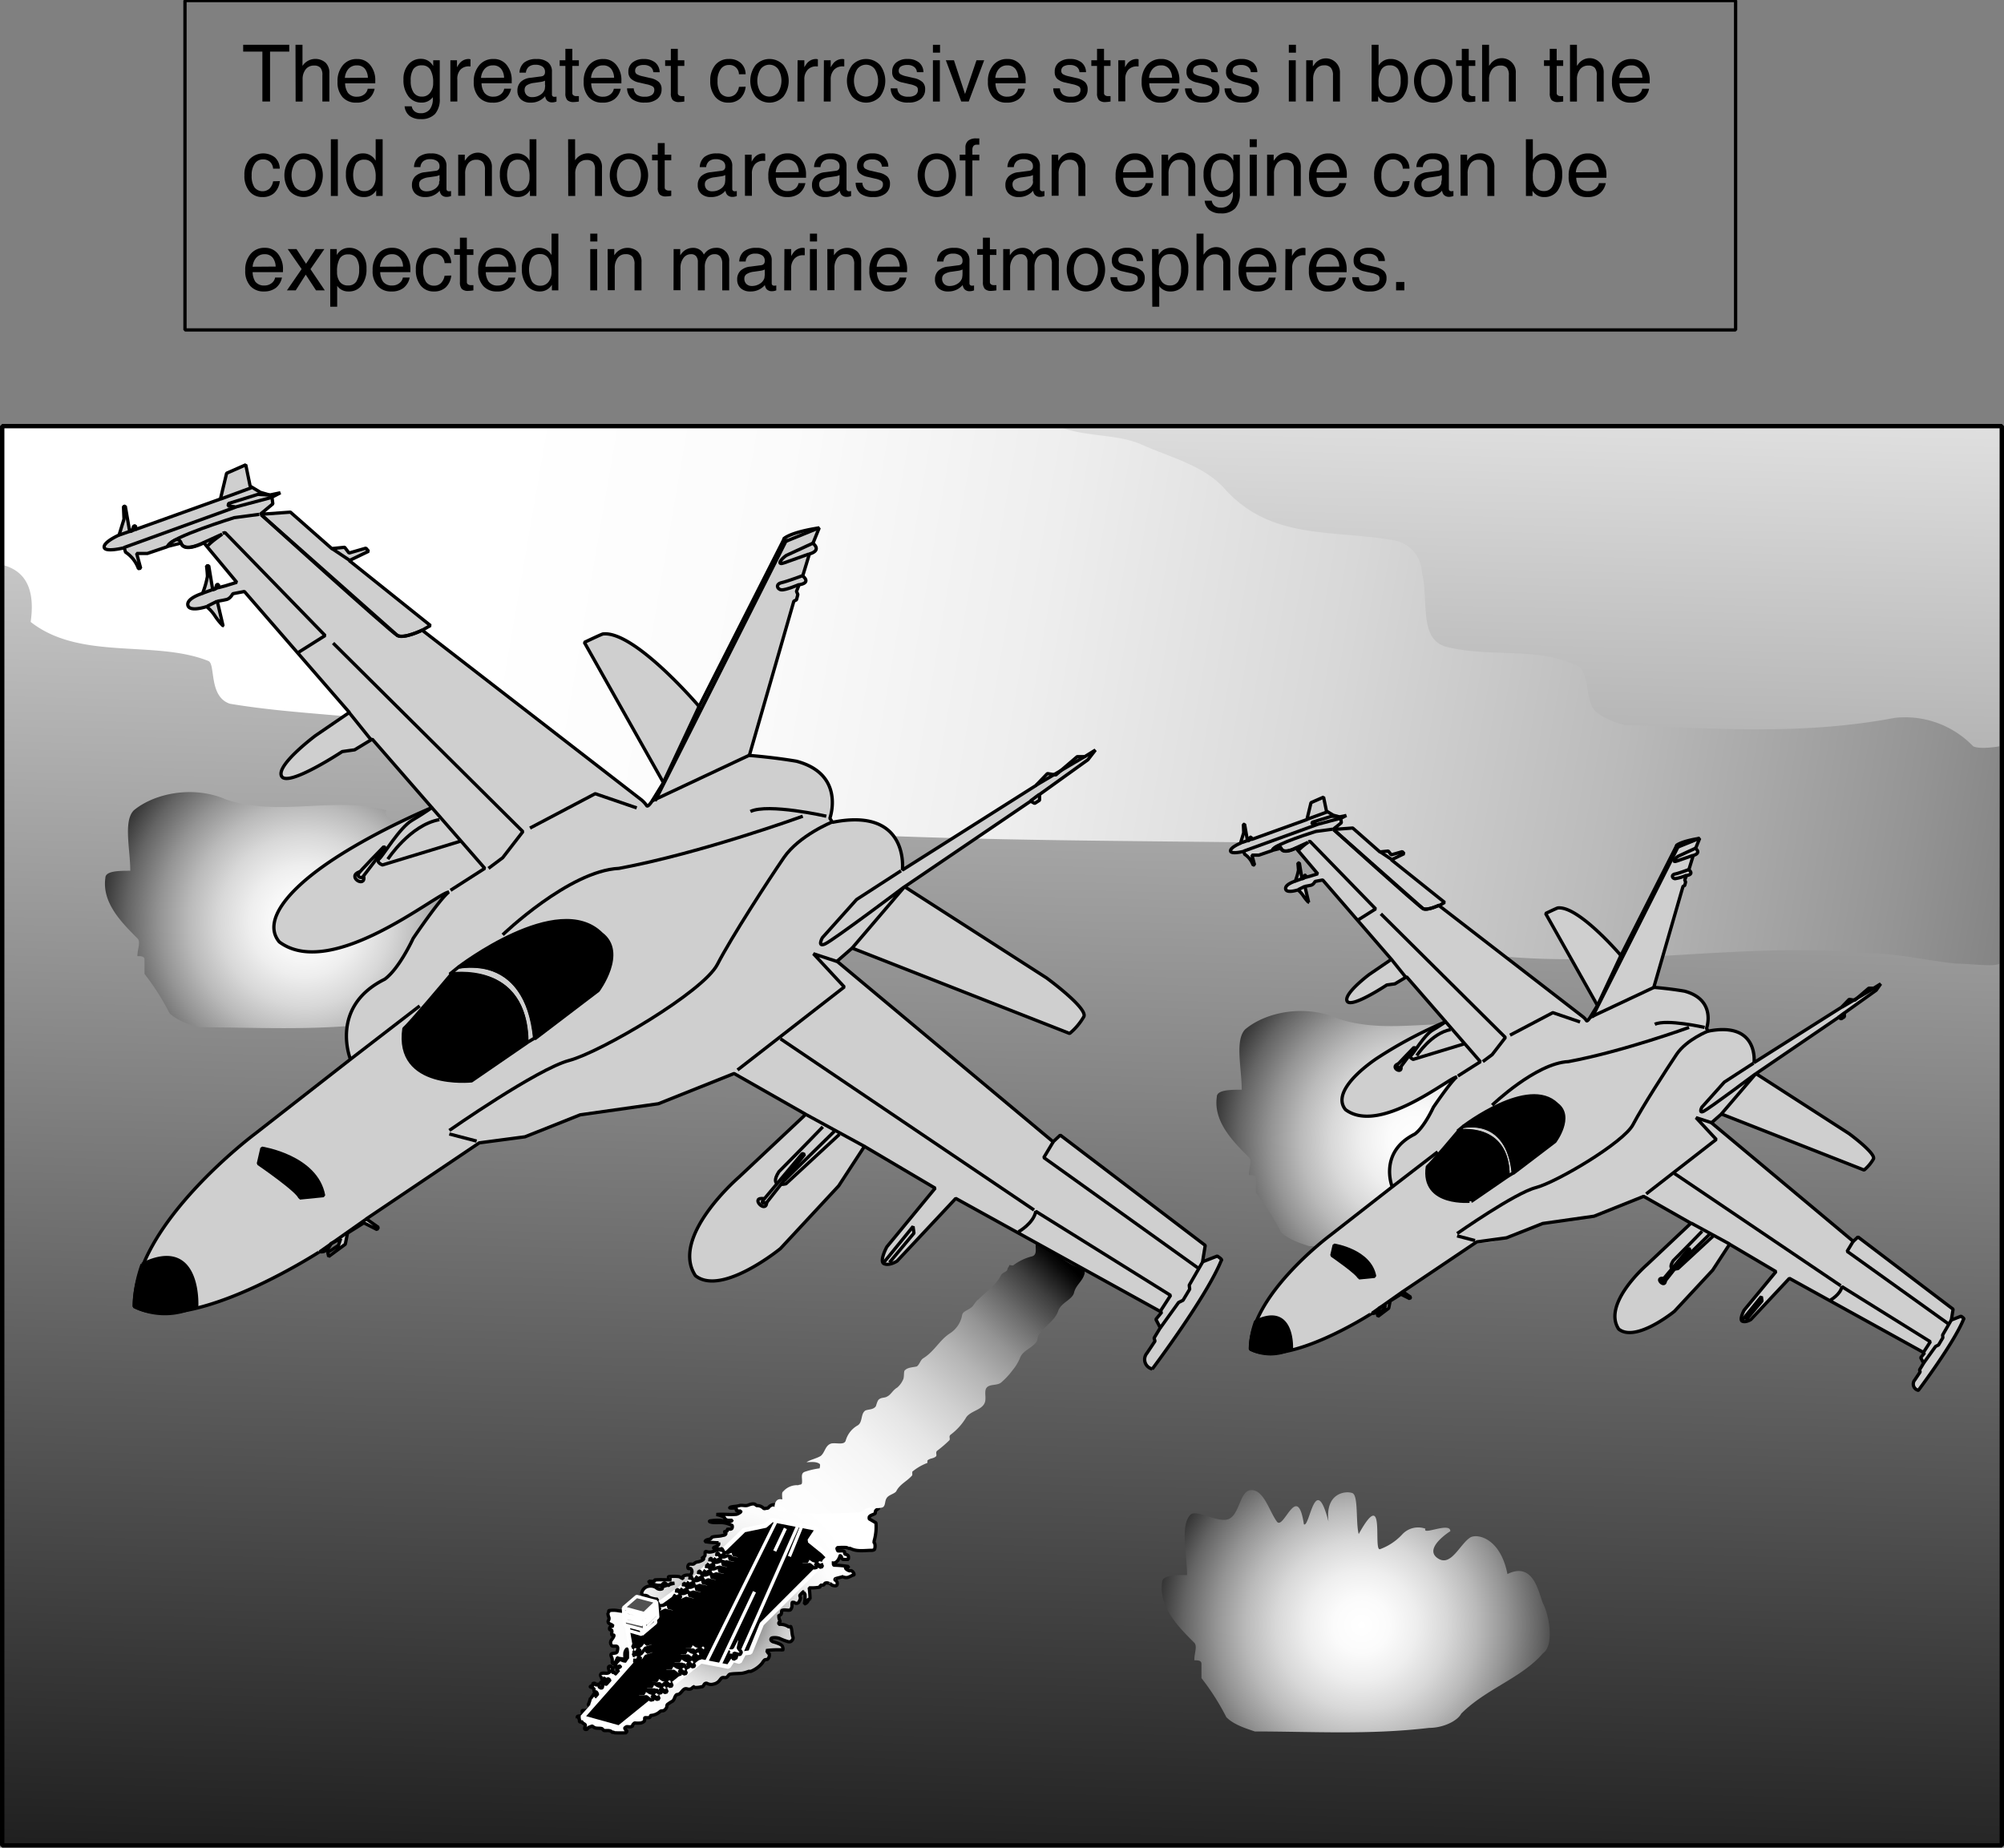 <svg id="Ebene_2" data-name="Ebene 2" xmlns="http://www.w3.org/2000/svg" xmlns:xlink="http://www.w3.org/1999/xlink" width="160.94mm" height="148.42mm" viewBox="0 0 456.21 420.72">
  <rect x="0" y="0" width="456.21" height="420.72" fill="#808080" stroke="none"/>
  <defs>
    <style>
      .cls-1 {
        fill: url(#linear-gradient);
      }

      .cls-2 {
        fill: url(#linear-gradient-2);
      }

      .cls-3 {
        fill: url(#radial-gradient);
      }

      .cls-4 {
        fill: url(#radial-gradient-2);
      }

      .cls-13, .cls-14, .cls-15, .cls-17, .cls-5, .cls-8 {
        stroke: #000;
      }

      .cls-11, .cls-12, .cls-13, .cls-14, .cls-15, .cls-17, .cls-5, .cls-6, .cls-7, .cls-8, .cls-9 {
        stroke-miterlimit: 1;
      }

      .cls-11, .cls-12, .cls-13, .cls-14, .cls-15, .cls-5, .cls-7, .cls-8, .cls-9 {
        stroke-width: 0.75px;
      }

      .cls-5 {
        fill: url(#radial-gradient-3);
      }

      .cls-11, .cls-12, .cls-6, .cls-7, .cls-9 {
        stroke: #fff;
      }

      .cls-6 {
        stroke-width: 1.0px;
      }

      .cls-14, .cls-17, .cls-7 {
        fill: none;
      }

      .cls-8, .cls-9 {
        fill: #fff;
      }

      .cls-10 {
        fill: url(#linear-gradient-3);
      }

      .cls-12 {
        fill: #525252;
      }

      .cls-13 {
        fill: #cfcfcf;
      }

      .cls-16 {
        fill: url(#radial-gradient-4);
      }
    </style>
    <linearGradient id="linear-gradient" x1="303.92" y1="122.1" x2="289.92" y2="670.1" gradientTransform="translate(-12.42 -61.68) scale(0.81)" gradientUnits="userSpaceOnUse">
      <stop offset="0" stop-color="#fff"/>
      <stop offset="0.35" stop-color="#a4a4a4"/>
      <stop offset="1"/>
    </linearGradient>
    <linearGradient id="linear-gradient-2" x1="152.75" y1="234.45" x2="789.75" y2="344.45" gradientTransform="translate(56.48 -17.81) scale(0.81)" gradientUnits="userSpaceOnUse">
      <stop offset="0" stop-color="#fff"/>
      <stop offset="0.12" stop-color="#fbfbfb"/>
      <stop offset="0.24" stop-color="#eee"/>
      <stop offset="0.37" stop-color="#d8d8d8"/>
      <stop offset="0.5" stop-color="#bababa"/>
      <stop offset="0.63" stop-color="#949494"/>
      <stop offset="0.77" stop-color="#646464"/>
      <stop offset="0.9" stop-color="#2d2d2d"/>
      <stop offset="1"/>
    </linearGradient>
    <radialGradient id="radial-gradient" cx="398" cy="533" r="65.03" gradientTransform="translate(-184.09 -178.19) scale(0.81)" xlink:href="#linear-gradient-2"/>
    <radialGradient id="radial-gradient-2" cx="398" cy="533" r="65.03" gradientTransform="translate(68.93 -128.32) scale(0.81)" xlink:href="#linear-gradient-2"/>
    <radialGradient id="radial-gradient-3" cx="219.97" cy="530.44" r="38.04" gradientTransform="translate(56.48 -17.81) scale(0.81)" gradientUnits="userSpaceOnUse">
      <stop offset="0"/>
      <stop offset="0.02" stop-color="#0b0b0b"/>
      <stop offset="0.09" stop-color="#3e3e3e"/>
      <stop offset="0.17" stop-color="#6c6c6c"/>
      <stop offset="0.25" stop-color="#949494"/>
      <stop offset="0.34" stop-color="#b5b5b5"/>
      <stop offset="0.44" stop-color="#d0d0d0"/>
      <stop offset="0.54" stop-color="#e5e5e5"/>
      <stop offset="0.65" stop-color="#f4f4f4"/>
      <stop offset="0.79" stop-color="#fcfcfc"/>
      <stop offset="1" stop-color="#fff"/>
    </radialGradient>
    <linearGradient id="linear-gradient-3" x1="313.7" y1="429.99" x2="233.2" y2="514.74" gradientTransform="translate(56.48 -17.81) scale(0.81)" xlink:href="#radial-gradient-3"/>
    <radialGradient id="radial-gradient-4" cx="398" cy="533" r="65.03" gradientTransform="translate(56.48 -17.81) scale(0.81)" xlink:href="#linear-gradient-2"/>
  </defs>
  <title>marine-atmosphere.svg</title>
  <g>
    <rect class="cls-1" x="0.5" y="97.03" width="455.21" height="323.19"/>
    <path class="cls-2" d="M69.39,172.5c6.48,1.62,7.29,7.29,6.48,13,11.34,8.91,28.35,4,40.5,8.91,1.62.81,0,8.1,4.86,9.72,14.58,2.43,28.35,2.43,42.93,4.86v13.77c64,13,129.6,12.15,194.4,13a13.92,13.92,0,0,1-.16,1.87c9.07-1.87,15.55,5.42,23.65,6.23,1.62,0,3.24,2.43,3.24,3.24,0,13.77,16.2,13,25.92,14.58,27.54,2.43,54.27-3.24,81.81-.81,7.29,0,13.77,1.62,21.06,2.43,3.24,0,8.91.81,10,0V213.82s-4.33.8-6,0a21.47,21.47,0,0,0-17.82-6.48c-21.06,4-41.31,2.43-61.56,1.62-3.24-.81-6.48-2.43-7.29-4-1.62-3.24-.81-8.91-4-9.72-8.91-4.05-19.44-1.62-29.16-4.05-6.48-1.62-4.05-10.53-5.67-17a7.68,7.68,0,0,0-6.48-7.29c-13.77-2.43-27.54,0-38.07-11.34-4.86-5.67-12.15-7.29-19.44-10.53-5.67-2.43-13-1.62-18.63-4.05H69.39Z" transform="translate(-68.89 -43.88)"/>
    <path class="cls-3" d="M100.17,257.55c-3.62-3.63-8.1-8.1-7.29-13.77,0-1.62,3.24-1.62,5.67-1.62,0-4.86-1.62-11.34.81-13.77,4.86-4,13.77-5.67,21.06-2.43,12.15,4,24.3-.81,36.45,2.43-.81,1.62,1.62,1.62,1.62,3.24h1.62v1.62c7.29,3.24,16.2,8.1,19.44,15.39,1.62,3.24,2.43,9.72,0,11.34-4.86,5.67-13,8.1-18.63,13.77-.81,1.62-4,3.24-7.29,3.24-13.77,1.62-26.73.81-39.69.81-2.43-.81-4.86-1.62-6.48-3.24a54.48,54.48,0,0,0-5.67-8.91v-3.24c0-.81-.81-.81-1.62-.81C100.17,260,101,258.36,100.17,257.55Z" transform="translate(-68.89 -43.88)"/>
    <path class="cls-4" d="M353.19,307.41c-3.62-3.62-8.1-8.1-7.29-13.77,0-1.62,3.24-1.62,5.67-1.62,0-4.86-1.62-11.34.81-13.77,4.86-4.05,13.77-5.67,21.06-2.43,12.15,4.05,24.3-.81,36.45,2.43-.81,1.62,1.62,1.62,1.62,3.24h1.62v1.62c7.29,3.24,16.2,8.1,19.44,15.39,1.62,3.24,2.43,9.72,0,11.34-4.86,5.67-13,8.1-18.63,13.77-.81,1.62-4.05,3.24-7.29,3.24-13.77,1.62-26.73.81-39.69.81-2.43-.81-4.86-1.62-6.48-3.24a54.48,54.48,0,0,0-5.67-8.91v-3.24c0-.81-.81-.81-1.62-.81C353.19,309.84,354,308.22,353.19,307.41Z" transform="translate(-68.89 -43.88)"/>
    <path class="cls-5" d="M268.9,386.54c0,.25.1.55,0,.76s-.5.35-.66.6,0,.56-.2.66c-.4.25-.91.31-1.21.66-.1.1-.1.51,0,.56.45.25,1,.6,1.47.86a11.44,11.44,0,0,1-.36,3.95,1.44,1.44,0,0,0-.05.65h.1a2.3,2.3,0,0,1,0,1.42c-.05.15-.4.25-.66.25-1.62,0-3.34.36-4.91-.45-.15,0-.3,0-.45,0a.93.93,0,0,0-.46-.2,13,13,0,0,0-2.07.05v.4c.05,0,.1,0,.1,0V397c.5.15,1.06-.11,1.52.15.2.1,0,.6.3.66a1.17,1.17,0,0,1,.61.3c.15.25.05.56.05.86a9.93,9.93,0,0,1-1.22,0c-.35-.1-.25-.56-.5-.76s-.16,0-.21.1c-.3.76-.81,1.67-1.77,1.47.41-.1.21.46.46.51a23.09,23.09,0,0,1,3.24.3v.2a2.91,2.91,0,0,1-.66,0c0,.36.4.56.71.71s.4,0,.61.05.76.56.6,1H263a5.14,5.14,0,0,1-.81.41,1.53,1.53,0,0,1-1.32,0v-.1c-.55.2-1.16.3-1.77.5-.15.05-.15.31-.1.31a.86.86,0,0,1,.41,1.16c-.16.25-.61.15-1,.05-.2-.05-.3-.3-.55-.4,0,.05.05.05,0,0,.05.1,0,.1,0,.1v-.1h-.21a1,1,0,0,0-.91-.1c-.1.05-.2.3-.35.4a2,2,0,0,1-.76.05c0,.2,0,.41-.15.46a9.53,9.53,0,0,1-2.38.15,21.56,21.56,0,0,1,.2,2.53c-.1-.05,0,.1-.1.1a.31.31,0,0,0-.35.1v.21a1.32,1.32,0,0,1-.86.75,7.16,7.16,0,0,0,.15-2.32h-.1a.68.68,0,0,1-.05-.46c-.06.05-.11-.1-.16-.05a4.44,4.44,0,0,0-.81.81c-.1.1,0,.3.05.46.11.4-.15.75-.3,1.11a.7.7,0,0,1-1.06.1c-.16-.05-.46-.05-.46,0-.15.41.05.91-.2,1.32-.05.1-.15.35-.31.4-.65.15-1.31-.2-1.92.15,0,.46,0,1.12-.61,1a2.14,2.14,0,0,0,.11,1c0,.15.25.35.1.5l-.21.21c-.05.1,0,.25,0,.4a3.49,3.49,0,0,1,2.13.51c.15.15.51-.05.56,0,.35.71.2,1.62.5,2.38.15.35-.15.76-.45,1a1,1,0,0,1-.66.05,14.11,14.11,0,0,1-2-.76,3.47,3.47,0,0,0-1.62-.1.38.38,0,0,0-.2.61.93.93,0,0,0,.46.3,9.44,9.44,0,0,1,1.36.46c.31.15.71.35.76.71a1,1,0,0,1,0,.81c-.05-.06-.1-.16-.15-.16a20.56,20.56,0,0,0-3.59.16c.25.15.35.45.5.65H244a1.37,1.37,0,0,1-.36,1.32c-.2.1-.45.05-.66.15a2.47,2.47,0,0,0-.55.71,6.59,6.59,0,0,1-2.53,1.87c-.16.1-.41,0-.61.05a6.91,6.91,0,0,1-1.42.41c-.91.1-1.82.05-2.73.2-.36.05-.51.51-.81.71s-.66,0-1,.1-.56.66-1,1a2.25,2.25,0,0,1-1,.46,1.85,1.85,0,0,1-1.37-.1.53.53,0,0,0-.7.1c-.16.2-.26.51-.51.61h-.2a4.22,4.22,0,0,1-1.57.15v-.2c-.36.1-.56.45-.86.55a1.31,1.31,0,0,1-.76,0,.85.85,0,0,0-.61,0c-.66.31-.91,1.32-1.77,1.27-.56.35-.46,1.11-1,1.52a8.38,8.38,0,0,0-1.17.76.67.67,0,0,0-.1.45,1.45,1.45,0,0,1-.61.86c-.25.2-.66.05-.91.25a3.37,3.37,0,0,1-2.07.92c-.21,0-.16.45-.41.5a5.53,5.53,0,0,1-.91,0s-.15.05-.15.1c0,.31.05.61-.2.81a1.87,1.87,0,0,1-.66.31,6.29,6.29,0,0,1-1.37,0c-.25.05-.3.3-.56.45,0,0,.05.26,0,.26-.55.4-1.26-.1-1.67.3-.15.15,0,.46.26.66s.05.35.05.56a25,25,0,0,1-2.74,0c-.05-.05-.15-.05-.2-.11s-.25.06-.3,0c-.46-.55-1.17-.35-1.78-.4-.3-.05-.4-.41-.65-.46-.66-.15-1.47.11-2-.5a.31.31,0,0,0-.3,0c-.2.1-.41.15-.61.25s-.25.3-.4.41-.46.05-.51-.05,0-.41.1-.66c.2-.46-.45-.51-.66-.81v-.15c-.2-.06-.5.1-.61-.06s.06-.6-.2-.86c-.1-.05-.25,0-.3,0a.32.32,0,0,1,0-.3c.2-.15.56-.1.81-.2.05-.05.2-.15.3-.26.15-.3-.1-.7,0-.86s.61.05.91-.1a1.48,1.48,0,0,0,.71-.55.72.72,0,0,0,0-.46c-.1-.1-.35-.25-.2-.4a6.53,6.53,0,0,0,.41-1.32h.25c-.05-.36.35-.51.45-.86,0-.15.26-.1.31,0a4.56,4.56,0,0,1,.35.56c.05,0,.2.1.2,0a1.06,1.06,0,0,0-.2-1.12c-.1-.1-.45,0-.5-.2a1.51,1.51,0,0,1,0-.71c-.26.05-.46-.15-.71-.2-.05,0-.21-.05-.15-.15s.35-.16.5-.26,0-.35.15-.45a.61.61,0,0,1,.51.05c.05,0,0,.25.05.25a.41.41,0,0,0,.51-.1c.1-.05.25,0,.4,0-.1.05-.05.15-.1.2s-.05.26,0,.36.1.15.15.2a.64.64,0,0,0,.51.05.86.86,0,0,0-.15-1.06h-.16c-.1-.26.21-.36.36-.26s.35.36.56.41a.85.85,0,0,0,1.06-.3.56.56,0,0,0-.15-.76c-.15-.16-.41,0-.51.2s0,.4-.05.45c-.51.21-.25-.55-.4-.86,0,0-.21,0-.26,0a.27.27,0,0,1-.35.21,1,1,0,0,1-.05-.56.16.16,0,0,1-.21-.15.43.43,0,0,1,.21-.61c.61-.2,1.36.2,1.77-.3.15-.16-.05-.31-.1-.46s-.25-.66,0-.81a.37.37,0,0,1,.45,0,1.93,1.93,0,0,1,.36.41c0,.3-.15.65,0,.86s.35,0,.4.1a1.73,1.73,0,0,0,.31.3c.1.05.25,0,.4,0,0,0,0,.05,0,.1V425c.1,0,.25.05.25,0,.16-.3.06-.61-.35-.56.05-.1-.05-.2.05-.3s.15-.3.25-.46.26-.15.46-.15v-.25a1.07,1.07,0,0,0-.66.15c-.15.1-.5.15-.56,0,0-.61.51-1.11.92-1.52.1-.15.45-.1.65,0a1.92,1.92,0,0,0,.92.21.47.47,0,0,1,.35-.61c0-.71,0-1.42,0-2.13h-.15a1.9,1.9,0,0,0-.41.76c-.1.56.05,1.11-.1,1.62,0,.05-.25,0-.4-.1-.41-.15-.91-.05-1.22-.3a5,5,0,0,1-.66,1.31c0,.15-.45.05-.5-.15s.05-.76-.1-1.11-.31-.66-.16-.86c.36-.36,1.22-.05,1.37-.61.1-.41.25-1-.1-1.17s-1.32.21-1.21-.45h-.11a.92.92,0,0,1,0-.81c.16-.31.41-.56.56-.86.05-.1.15-.31.1-.41s-.4.05-.45-.05c-.16-.35.1-.76-.05-1.06,0-.1-.36-.05-.46-.2a.58.58,0,0,1,.1-.56c.2-.1.46-.15.66-.25-.25-.36-.71-.36-1-.66a.53.53,0,0,1,0-.66.82.82,0,0,0,0-.76,2.39,2.39,0,0,1-.15-.86c.05.05.1-.1.15-.05,0-.2,0-.51.15-.51a6.1,6.1,0,0,1,2.13.05,26.16,26.16,0,0,0,4.05.26s0-.36-.16-.41c-.35-.1-1,0-1-.5a2.34,2.34,0,0,0,1-.41c.21-.15,0-.4-.25-.56v-.15c.46-.2.86-.3,1.32-.55.15-.11.5-.16.55.15a7.53,7.53,0,0,0,.05,1.06.32.32,0,0,0,.51.2c.1,0,.1-.3,0-.4-.2-.31-.66-.61-.4-.91.1-.16.4-.1.65,0s.36.6.66.65.71.16.91-.1c0,0-.1.05-.15,0s-.25-.3-.4-.35c-.56-.15-1.62.15-1.78-.61a15.53,15.53,0,0,0,3,.15c.1,0,.25,0,.31-.15a6,6,0,0,1-1.83-.4c-.15-.05-.35-.26-.55-.36a1.33,1.33,0,0,0-.66-.1c-.31-.05-.71-.3-.56-.66a2,2,0,0,1,1.11-1.31,2.49,2.49,0,0,1,1.93.05c.2.1.4.3.61.4a1.19,1.19,0,0,0,1,0c.05-.05,0-.35,0-.4a18.49,18.49,0,0,1,2.78-.86c-.45,0-1-.05-1.26.45,0,.05-.15.05-.26,0-.3-.25-.6-.66-1-.4-.2.15-.3.4-.5.4a3,3,0,0,1-1.73-.25c-.1-.05-.3.05-.4,0-.3-.15-.66-.31-.66-.71a2.18,2.18,0,0,0,1.27,0c.1,0,0-.25.15-.25,1.21-.1,2.48,0,3.69,0-.3-.1-.7-.31-.65-.66,0-.05.1-.1.2-.1a10,10,0,0,1,2.12,0c.36.05.61.4,1,.45,0-.15-.21-.25-.1-.4.6-.56,1.41-.36,2.17-.36-.15-.1-.35,0-.55,0a.93.93,0,0,0,.25-1.47c-.1-.15-.51.06-.61-.1a.76.76,0,0,1,.2-.91c.36-.15.91.1,1.17-.15a1.29,1.29,0,0,1,.55-.35,3.3,3.3,0,0,0,1.57-.61c0-.05.11-.15,0-.2s-.25,0-.35,0c.15-.31.56-.36.66-.61s0-.71.1-1h.25c1,.4,1.88-.16,2.79-.46.2-.05.35,0,.57,0-.57-.21-1.18-.06-1.74-.26,0-.05.05-.16.1-.21.46-.25,1.27-.35,1.07-1.06a20.78,20.78,0,0,1-3.09-.25.43.43,0,0,1,.15-.25c.41-.36,1.17-.16,1.37-.76.76-.26,1.57-.16,2.33-.36.3-.1.6-.05.81-.3s-.05-.31-.21-.46c0-.05,0-.15.05-.2a.77.77,0,0,0,.51-.1c.05-.1,0-.36,0-.36.36-.15.86.1,1.11-.25.11-.2.11-.61,0-.66a5.78,5.78,0,0,0-1.87-.6c-.81-.11-1.57,0-2.38-.06a2.41,2.41,0,0,1-.86-.2.25.25,0,0,1,0-.15,10.36,10.36,0,0,1,2.79-.1,1.78,1.78,0,0,0,.5.1,5.56,5.56,0,0,0,1.82,0v-.15c-.5-.05-1,.1-1.41-.2-.21-.16-.26-.41-.46-.56a6.2,6.2,0,0,0-1.67-.56c1.52-.15,3,.1,4.56-.05a2.63,2.63,0,0,0,1-.56v-.2a2.1,2.1,0,0,1-1-.1c-.05,0,0-.25,0-.35-.36-.41-1-.1-1.52-.26-.05,0,.1-.1.15-.15.66-.2,1.32-.15,2-.35s1.37.15,2-.1,1.52-.56,1.92.1a2,2,0,0,1,1.62.6.43.43,0,0,0,.36.06c.2-.11.6,0,.76-.21a1.57,1.57,0,0,1,1.36-.66c.41.66,1.27.41,1.72.06.86-.66,1.78-1.37,2.84-1.12a8.78,8.78,0,0,0,2,.51q3.42.15,6.84,0c.1,0,.2-.15.35-.2h.2c.31.25.21.7.46.86a2,2,0,0,0,1.62-.05c1.72-.51,3.44-.26,5.21-.56a5.16,5.16,0,0,1,1.52,0,.8.8,0,0,1,.66.61A1.13,1.13,0,0,1,268.9,386.54Z" transform="translate(-68.89 -43.88)"/>
    <polygon class="cls-6" points="175.76 346.1 186.09 348.13 184.27 350.86 187.41 353.39 188.62 354.61 173.43 369.8 170.8 376.28 169.38 376.48 168.37 378.4 166.85 378 165.84 379.52 159.56 378.3 140.93 393.39 132.53 391.06 144.07 378 142.75 370.4 158.45 359.06 169.38 348.43 174.24 347.42 175.76 346.1"/>
    <line class="cls-7" x1="176.67" y1="346.41" x2="160.88" y2="378.3"/>
    <line class="cls-7" x1="181.63" y1="347.42" x2="167.86" y2="378.5"/>
    <line class="cls-7" x1="178.8" y1="348.03" x2="176.37" y2="353.19"/>
    <line class="cls-7" x1="182.44" y1="347.72" x2="179.71" y2="354.41"/>
    <polyline class="cls-8" points="144.37 375.87 144.32 376.68 144.93 376.63 145.08 375.77 145.64 375.52 145.54 376.43 146.2 376.38 146.91 375.31 147.51 375.16 150.04 374.25 148.27 374.05 147.11 374.45 147.21 373.75 146.4 374 145.89 374.66 145.18 375.16 144.32 374.66 144.02 374.76 144.32 375.42"/>
    <polyline class="cls-8" points="144.53 377.69 144.48 378.5 145.08 378.45 145.24 377.59 145.79 377.34 145.69 378.25 146.35 378.2 147.06 377.14 147.66 376.99 150.2 376.07 148.42 375.87 147.26 376.28 147.36 375.57 146.55 375.82 146.04 376.48 145.34 376.99 144.48 376.48 144.17 376.58 144.48 377.24"/>
    <polyline class="cls-8" points="149.01 365.8 148.55 366.47 149.09 366.74 149.67 366.09 150.28 366.17 149.71 366.89 150.3 367.19 151.46 366.66 152.06 366.85 154.69 367.4 153.29 366.3 152.09 366.03 152.54 365.48 151.72 365.27 150.94 365.57 150.08 365.63 149.61 364.74 149.3 364.67 149.21 365.39"/>
    <polyline class="cls-8" points="163.8 353.75 163.33 354.42 163.87 354.69 164.45 354.04 165.06 354.12 164.5 354.84 165.08 355.14 166.24 354.61 166.84 354.8 169.47 355.35 168.07 354.25 166.87 353.98 167.33 353.43 166.5 353.22 165.73 353.52 164.86 353.58 164.39 352.69 164.08 352.62 163.99 353.34"/>
    <polyline class="cls-8" points="162.94 354.77 162.47 355.43 163.01 355.71 163.59 355.05 164.2 355.13 163.64 355.85 164.22 356.15 165.38 355.62 165.98 355.81 168.61 356.36 167.21 355.26 166.01 355 166.47 354.44 165.64 354.24 164.87 354.53 164 354.59 163.53 353.71 163.22 353.63 163.13 354.35"/>
    <polyline class="cls-8" points="161.37 355.98 160.9 356.65 161.44 356.92 162.02 356.27 162.63 356.35 162.07 357.07 162.65 357.37 163.81 356.84 164.41 357.02 167.04 357.58 165.64 356.48 164.44 356.21 164.9 355.66 164.07 355.45 163.3 355.75 162.43 355.8 161.96 354.92 161.65 354.85 161.56 355.57"/>
    <polyline class="cls-8" points="160.61 357.5 160.14 358.17 160.68 358.44 161.26 357.79 161.87 357.86 161.31 358.59 161.89 358.89 163.06 358.36 163.65 358.54 166.28 359.1 164.88 357.99 163.68 357.73 164.14 357.18 163.31 356.97 162.54 357.26 161.67 357.32 161.2 356.44 160.89 356.37 160.8 357.09"/>
    <polyline class="cls-8" points="158.79 358.88 158.33 359.54 158.87 359.82 159.45 359.17 160.06 359.24 159.5 359.97 160.08 360.27 161.24 359.74 161.84 359.92 164.47 360.48 163.07 359.38 161.87 359.11 162.32 358.56 161.5 358.35 160.73 358.64 159.86 358.7 159.39 357.82 159.08 357.75 158.99 358.47"/>
    <polyline class="cls-8" points="156.82 360.15 156.35 360.81 156.9 361.09 157.48 360.43 158.09 360.51 157.52 361.23 158.11 361.53 159.27 361 159.87 361.19 162.5 361.74 161.1 360.64 159.89 360.37 160.35 359.82 159.53 359.61 158.75 359.91 157.88 359.97 157.41 359.09 157.1 359.01 157.02 359.73"/>
    <polyline class="cls-8" points="155.35 361.67 154.88 362.33 155.43 362.61 156.01 361.95 156.62 362.03 156.05 362.75 156.64 363.05 157.8 362.52 158.4 362.71 161.03 363.26 159.63 362.16 158.42 361.89 158.88 361.34 158.06 361.13 157.28 361.43 156.41 361.49 155.95 360.61 155.64 360.53 155.55 361.25"/>
    <polyline class="cls-8" points="153.78 363.08 153.32 363.75 153.86 364.02 154.44 363.37 155.05 363.44 154.48 364.17 155.07 364.47 156.23 363.94 156.83 364.13 159.46 364.68 158.06 363.58 156.85 363.31 157.31 362.76 156.49 362.55 155.71 362.85 154.84 362.9 154.38 362.02 154.07 361.95 153.98 362.67"/>
    <polyline class="cls-8" points="160.35 375.43 160.66 376.18 160.07 376.33 159.65 375.56 159.04 375.5 159.43 376.33 158.79 376.49 157.78 375.71 157.15 375.76 154.46 375.7 156.08 374.94 157.31 374.96 156.99 374.32 157.84 374.3 158.53 374.76 159.36 375.02 160.02 374.26 160.34 374.26 160.26 374.98"/>
    <polyline class="cls-8" points="159.19 376.8 159.5 377.55 158.9 377.69 158.49 376.93 157.88 376.86 158.26 377.7 157.62 377.86 156.61 377.07 155.99 377.12 153.3 377.06 154.91 376.31 156.15 376.32 155.83 375.68 156.67 375.67 157.36 376.13 158.2 376.38 158.85 375.63 159.17 375.63 159.09 376.35"/>
    <polyline class="cls-8" points="157.82 378.67 158.13 379.42 157.54 379.57 157.12 378.8 156.51 378.74 156.9 379.57 156.25 379.73 155.25 378.95 154.62 379 151.93 378.94 153.55 378.18 154.78 378.2 154.46 377.56 155.31 377.54 156 378 156.83 378.26 157.48 377.5 157.81 377.5 157.73 378.22"/>
    <polyline class="cls-8" points="155.95 380.29 156.25 381.04 155.66 381.19 155.25 380.42 154.64 380.36 155.02 381.19 154.38 381.35 153.37 380.57 152.75 380.62 150.06 380.56 151.67 379.8 152.91 379.82 152.59 379.18 153.43 379.16 154.12 379.62 154.96 379.88 155.61 379.12 155.93 379.12 155.85 379.84"/>
    <polyline class="cls-8" points="186.93 355.99 187.24 356.74 186.65 356.89 186.23 356.12 185.62 356.06 186 356.89 185.36 357.05 184.35 356.27 183.73 356.32 181.04 356.26 182.66 355.5 183.89 355.52 183.57 354.88 184.42 354.86 185.1 355.32 185.94 355.58 186.59 354.82 186.91 354.82 186.84 355.54"/>
    <polyline class="cls-8" points="152.71 383.13 153.01 383.88 152.42 384.02 152 383.25 151.4 383.19 151.78 384.02 151.14 384.19 150.13 383.4 149.51 383.45 146.82 383.39 148.43 382.64 149.67 382.65 149.35 382.01 150.19 381.99 150.88 382.46 151.72 382.71 152.37 381.96 152.69 381.96 152.61 382.68"/>
    <polyline class="cls-8" points="151.56 384.51 151.87 385.26 151.27 385.41 150.85 384.64 150.25 384.58 150.63 385.41 149.99 385.57 148.98 384.79 148.36 384.84 145.67 384.78 147.28 384.02 148.52 384.04 148.2 383.4 149.04 383.38 149.73 383.84 150.57 384.1 151.22 383.34 151.54 383.34 151.46 384.06"/>
    <polyline class="cls-8" points="149.74 386.08 150.04 386.83 149.45 386.98 149.03 386.21 148.42 386.15 148.81 386.98 148.17 387.14 147.16 386.36 146.54 386.41 143.85 386.35 145.46 385.59 146.69 385.61 146.37 384.97 147.22 384.95 147.91 385.41 148.74 385.67 149.4 384.91 149.72 384.91 149.64 385.63"/>
    <polygon class="cls-8" points="166.7 375.21 167.61 373.44 168.47 372.38 168.42 373.69 168.07 375.26 168.78 376.23 168.47 376.78 167.1 376.43 167.05 376.58 167.71 377.44 167 377.85 166.5 376.88 165.18 377.14 164.98 376.48 166.04 376.28 165.23 375.72 165.49 375.16 166.7 375.21"/>
    <line class="cls-9" x1="171.76" y1="362.46" x2="164.02" y2="378.81"/>
    <path class="cls-10" d="M245.16,387.75c0-1.21.2-2.83,1.82-2.43,0-.61-.2-1.62.21-1.82a4.17,4.17,0,0,1,3.44-1.42c.2-.2.61,0,.81-.4.2-1-.41-2.23.61-2.64a17.89,17.89,0,0,1,3.44-.81c0-.2.2-.81,0-1-.81-.61-2-.4-3-.4,1-.61,2.23-.81,3.24-1.42,1-.81,1-2.43,2.43-2.84,1.22-.2,2.84.41,3.24-.6a5.77,5.77,0,0,1,2.63-3.45c1.22-.6.81-2.43,1.62-3.24.41-.6,2-.2,2.64-1.21.2-.61.4-1.42.81-1.62.6-.41,1.21-.2,1.82-.61.81-.4,1.21-1.42,2.23-2a5.24,5.24,0,0,0,1.41-2c.21-.81,0-1.82.41-2,.61-.61,1.82-.61,2.63-.81.61-.41.81-1.42,1.42-1.83,2.63-1.62,3.64-4.05,6.07-5.67a6.22,6.22,0,0,0,2.84-4.25c.2-.81,1.21-1,2-1.62.61-.4,1-1.42,1.62-1.82,1.82-1.82,4.05-3.24,5.27-5.67.4-.61,1.21-.61,1.41-1.22,0-.4.41-.6.41-1,.4,0,.81.2,1,0a11.71,11.71,0,0,1,4.25-2c1.22-.41.61-2,.81-2.84.21,0,.81-.2,1,0,1.21,1,2.83,1,3.64,2.23a15.83,15.83,0,0,0,6.48,3.64v.81c-.4,1.83-2,2.64-2.43,4.46-.4,1.62-3,2.23-3.64,4.25-.81,2.23-3.24,3.44-4.46,5.47-.2.4-.2,1-.4,1.42-1.22,1.62-3.24,2-3.85,3.84a11.12,11.12,0,0,1-1.62,2.64,17.65,17.65,0,0,1-2.63,2.83c-1,.81-2.84.2-3.45,1.42-.4,1,.21,2.43-.4,3.44-.81,1.42-3,1.62-4.05,3a13.72,13.72,0,0,1-3.64,4.05c-.41.4,0,.81-.21,1.21a29.12,29.12,0,0,1-2.83,2.43c-.41.41,0,.81-.2,1.22-.61.61-1.42.4-2,1V377a12,12,0,0,0-3.44,2v.81c-1.22,1.42-2.84,2-3.65,3.65-.4.61-1.82.81-2.22,1.62-.41.61-.21,1.62-.81,2-1.42.61-3.24-.4-4.26.61a6.78,6.78,0,0,1-1.21.61c-6.28.2-12.35.61-18.63-.41v-.4" transform="translate(-68.89 -43.88)"/>
    <polyline class="cls-11" points="143.06 370.25 143.11 371.31 146.1 372.18 146.04 371.11"/>
    <g>
      <polygon class="cls-12" points="142.15 370 146.77 371.25 146.5 367.31 141.91 366.12 142.15 370"/>
      <polygon class="cls-12" points="146.64 367.42 149.47 364.72 149.74 368.23 146.75 371.11 146.64 367.42"/>
      <polygon class="cls-12" points="141.91 366.12 144.93 363.52 149.47 364.72 146.64 367.42 141.91 366.12"/>
      <polygon class="cls-11" points="142.5 367.77 142.45 366.96 146.15 367.87 146.2 368.63 142.5 367.77"/>
      <polygon class="cls-11" points="142.5 369.09 142.45 368.28 146.15 369.19 146.2 369.95 142.5 369.09"/>
      <polygon class="cls-11" points="147.01 367.62 147.11 368.38 149.13 366.4 149.18 365.54 147.01 367.62"/>
      <polygon class="cls-11" points="147.01 368.99 147.11 369.75 149.13 367.77 149.18 366.91 147.01 368.99"/>
      <polyline class="cls-11" points="146.1 372.18 149.28 369.49 149.18 368.88"/>
    </g>
    <g>
      <path class="cls-13" d="M99.46,341.38c-.2-18.63,27.44-39.29,27.44-39.29l21.77-17s-4.86-11.95,7.8-18.23c3.34-2.43,6.48-9.31,6.48-9.31s6.07-9,8.1-10.53c-2.53.1-26.63,20.25-38.58,11.34-3.94-4.75,2.15-11.72,10.43-17.52,10.46-7.33,24.3-13.06,24.3-13.06l-13.57-15.59-4,2.43-2.83.4s-12.25,8.1-13.77,5.67,7.69-9.31,7.69-9.31l7.7-5.27-23.9-27.54-2.63.51s-.56,1.11-1.42,1.31-2.12.41-2.12.41l1.31,5.57a14.06,14.06,0,0,1-1.82-2.23,9.37,9.37,0,0,0-1.92-2.13s-3.9,1.32-4.26-.3S115,179,115,179a20.37,20.37,0,0,0,1.11-3.85c0-.76-.2-2.43-.2-2.43h.5l.91,5.47.61-.21.3-1h.41v.71l1.52-.4,2.63-.81-7.49-9s-4.41,2.33-5.16.11-3.25.81-3.25.81l-4.45,1.51H100l.91,3.35-.5.1a7.49,7.49,0,0,0-2.94-3.75l-.3-1s-4.36,1.11-4.56-.1S96,165.71,96,165.71l1.12-3.64L97,159.23l.41-.1,1,5.77.51-.1.4-1.11.41-.1.1.81.91-.31,18.33-6.58,1.41-5.87,4.36-1.92,1,4.86,2.33,1.41,2.12.61,2.43-.51-1.92,1,.2,1.52L128.12,161l6.88-.5,9.42,8.3,2.93-.3,1,1.31,3.84-1.11.61.71-4.4,2.12,18.48,14.79L165,187.38,214.89,226a6.5,6.5,0,0,1,1.21,1.31c.26.51,1.22-1,1.22-1l2.6-4.22-18-31.93s4-1.92,4.25-1.92c7.14-.81,21.87,16.5,21.87,16.5l19.44-38.32c2.18-1.57,7.9-2.33,7.9-2.33l-1.42,3.5c2.07,1.77-.81,2.43-.81,2.43l-1.52,5c2,1.72-.81,2-.81,2l-.61,1.52.31.71-.31,1.21-.6.31-10.13,35.13s5.37.41,10.73,1.32c11.24,3,7.6,13,7.6,13l.6.91C276,227.58,274.32,242,274.32,242l30.37-19.23,2.64-2.74,1.92.31,4.86-4.16h1.72l2.43-1.51-1.72,2.22-11,7.9v1.32l-1.11.71-.91-.51L274.83,245.8l32.3,20.76s9.41,6.88,8.5,8.81a14.17,14.17,0,0,1-3.24,3.84l-49.51-19.44-3.44,3,49.2,41.11,1.62-1.52,33,25.11-.61,3.74,3.34-1.31s1.32.81.92,1c-3.35,8.3-15.7,24.71-15.7,24.71A2.22,2.22,0,0,1,330,352l1.82-2.73-.2-.71,1.41-2.33-1-1.92,1.32-1.62-46.88-25.92-13.36,14.27s-1.73,1.12-2.94.61.61-3.85.61-3.85l11-13.36-16.1-9.52-5.87,9-13.26,14.28s-13.37,10.93-19.34,6.17c-5.87-8.81,9.82-22.37,9.82-22.37l15.29-14.38L236,288.33l-17.22,6.88-17.82,2.53-12.55,5L178,304.12l-25.71,17.31,2.73,1.93-.3.5-3-1.52L148,324.67l-.5,2.53L143.71,330l-.2-.91,2.43-1.62.5-1.52-2.22,1.11c-.92,2.33-2.54,1.83-2.54,1.83S112.12,348.06,99.46,341.38Z" transform="translate(-68.89 -43.88)"/>
      <line class="cls-14" x1="79.47" y1="162.24" x2="84.43" y2="168.41"/>
      <path class="cls-14" d="M171.45,246.61l7.8-5L167.2,227.78s-1.82,1.31-4.56,2.93-6.48,7.9-7.39,8.71.71,1.42.71,1.42l17.62-5.37" transform="translate(-68.89 -43.88)"/>
      <path class="cls-14" d="M150.49,242.86c0-.3,5.77-6.17,5.77-6.17l.31.2-5.17,6.78S150.19,243.88,150.49,242.86Z" transform="translate(-68.89 -43.88)"/>
      <path class="cls-14" d="M150.8,242.36c-3.14,1.11,1.31,3.85.91,1.11" transform="translate(-68.89 -43.88)"/>
      <path class="cls-14" d="M157.18,239.52s5.06-7.79,11.74-9" transform="translate(-68.89 -43.88)"/>
      <line class="cls-14" x1="47.18" y1="138.04" x2="49.4" y2="136.92"/>
      <line class="cls-14" x1="46.06" y1="135.1" x2="49.71" y2="133.79"/>
      <path class="cls-14" d="M96,165.71c.2-.05,4-1.36,4-1.36" transform="translate(-68.89 -43.88)"/>
      <polyline class="cls-14" points="28.24 124.67 53.96 115.36 61.96 113.23"/>
      <path class="cls-14" d="M127.91,161l-5.72.76s-14.42,4.46-15,6.33" transform="translate(-68.89 -43.88)"/>
      <path class="cls-14" d="M106.85,168.35l3.25-.81c.75,2.22,5.16-.11,5.16-.11l4.2-1.92s-3,2.08-3.24,2.68" transform="translate(-68.89 -43.88)"/>
      <line class="cls-14" x1="50.21" y1="113.64" x2="57.25" y2="111.06"/>
      <polyline class="cls-14" points="61.45 112.73 58.72 112.57 52.04 114.65 51.93 115.21 53.55 115.41"/>
      <polyline class="cls-14" points="50.67 121.43 51.23 121.28 74.01 144.72 67.83 148.62"/>
      <line class="cls-14" x1="75.53" y1="124.88" x2="79.98" y2="127.86"/>
      <path class="cls-14" d="M165,187.38s-4.1,2-5.62,1.22-31-27.49-31-27.49" transform="translate(-68.89 -43.88)"/>
      <path class="cls-14" d="M165,187.38s-4.1,2-5.62,1.22l-31-27.49" transform="translate(-68.89 -43.88)"/>
      <path class="cls-14" d="M254,167.54l-6.13,2.83c-1.41,1-2.12,2.28-.45,1.67s5.62-2,5.62-2" transform="translate(-68.89 -43.88)"/>
      <path class="cls-14" d="M251.49,175s-3.34,1.26-4.71,1.57-1,1.52,0,1.62,4.05-1.22,4.05-1.22" transform="translate(-68.89 -43.88)"/>
      <polyline class="cls-14" points="151.02 178.17 159.16 160.82 149.13 182.38 178.9 123.26 186.49 120.17"/>
      <path class="cls-14" d="M247.49,166.37s-.66.86.76.56" transform="translate(-68.89 -43.88)"/>
      <line class="cls-14" x1="234.59" y1="182.38" x2="236.61" y2="180.87"/>
      <polyline class="cls-14" points="239.75 260.04 237.62 263.59 272.96 288.9"/>
      <path class="cls-14" d="M300.75,324.37s3.44-1.92,3.94-4.66l30.68,19.14-2.22,3.44" transform="translate(-68.89 -43.88)"/>
      <polyline class="cls-14" points="273.77 287.38 270.73 292.64 270.83 293.56 269.31 296.09 268.3 296.59 264.15 302.36"/>
      <line class="cls-14" x1="177.68" y1="236.55" x2="235.4" y2="275.53"/>
      <polyline class="cls-14" points="75.83 146.44 119.03 189.37 114.44 195.31 111.2 197.74"/>
      <polyline class="cls-14" points="120.65 188.56 135.5 180.73 144.95 183.97"/>
      <polyline class="cls-14" points="167.9 243.64 192.2 224.74 185.18 217.18 190.54 218.94"/>
      <line class="cls-14" x1="102.29" y1="258.22" x2="108.5" y2="259.84"/>
      <path class="cls-14" d="M171.18,301.29s20-14,27.27-15.93S229,269.7,232.2,263.49s11.61-19.17,15.12-24.3,11.1-8.17,11.1-8.17" transform="translate(-68.89 -43.88)"/>
      <line class="cls-14" x1="79.78" y1="241.21" x2="95.54" y2="229.06"/>
      <path class="cls-14" d="M183.33,256.74s15.12-14.58,26.46-15.12c18.9-3.51,41.85-11.88,41.85-11.88" transform="translate(-68.89 -43.88)"/>
      <path class="cls-14" d="M257,229.74s-13.23-3-17.28-1.08" transform="translate(-68.89 -43.88)"/>
      <line class="cls-14" x1="170.6" y1="171.96" x2="148.42" y2="182.38"/>
      <path class="cls-15" d="M128.52,305.34l-.81,3.5s9.45,6.48,9.45,7.83l5.4-.54C140.94,307.23,128.52,305.34,128.52,305.34Z" transform="translate(-68.89 -43.88)"/>
      <path class="cls-15" d="M113.67,341.24s.81-15.93-12.42-9.45a29.93,29.93,0,0,0-1.79,9.59A15.76,15.76,0,0,0,113.67,341.24Z" transform="translate(-68.89 -43.88)"/>
      <path class="cls-15" d="M160.85,278.07c.88-.54,10.67-12.22,10.67-12.22,18.56-1.89,17.28,15.52,17.28,15.52L176.24,290S158.83,291.9,160.85,278.07Z" transform="translate(-68.89 -43.88)"/>
      <path class="cls-15" d="M173.27,264.09s22.68-17.41,32.54-7.56c5.67,4.26-.74,12.9-.74,12.9l-14.45,11C188.73,260.25,173.27,264.09,173.27,264.09Z" transform="translate(-68.89 -43.88)"/>
      <path class="cls-14" d="M173.27,264.09l-2,1.62s17.61-3,17.48,15.66l1.89-1.14S190.08,261.73,173.27,264.09Z" transform="translate(-68.89 -43.88)"/>
      <line class="cls-14" x1="183.46" y1="253.77" x2="196.82" y2="261.06"/>
      <path class="cls-14" d="M256.2,300.48s-5.37,5.56-10,10.22c-2.43,3.85,1.62,2.73,1.62,2.73l12.15-11.23" transform="translate(-68.89 -43.88)"/>
      <line class="cls-14" x1="189.94" y1="257.61" x2="178.5" y2="268.85"/>
      <path class="cls-13" d="M242.63,317.18l.28-.34,8.63-10.29.51.2-8.61,10.94C241.82,318.19,242.63,317.18,242.63,317.18Z" transform="translate(-68.89 -43.88)"/>
      <path class="cls-14" d="M242.91,316.84c-3.52-.57.33,3.58.53.85" transform="translate(-68.89 -43.88)"/>
      <polyline class="cls-14" points="201.28 287.38 207.86 279.28 208.06 280.8 202.49 287.48"/>
      <line class="cls-15" x1="83.42" y1="277.56" x2="72.79" y2="285.05"/>
      <line class="cls-14" x1="235.8" y1="178.84" x2="246.94" y2="172.26"/>
      <path class="cls-14" d="M262.88,259.77l11.95-14s-16.3,12.25-18.13,13.06-.6-1.42-.6-1.42l7.79-8.7L274,242.16" transform="translate(-68.89 -43.88)"/>
    </g>
    <g>
      <path class="cls-13" d="M353.55,351.07c-.13-12.22,18-25.77,18-25.77l14.28-11.16s-3.19-7.84,5.11-12c2.2-1.59,4.25-6.11,4.25-6.11s4-5.91,5.32-6.91c-1.66.07-17.47,13.29-25.31,7.44-2.58-3.11,1.41-7.68,6.84-11.49A98,98,0,0,1,398,276.54l-8.9-10.23-2.65,1.6-1.86.26s-8,5.32-9,3.72,5-6.11,5-6.11l5.05-3.45L370,244.26l-1.73.33s-.36.73-.93.86-1.39.27-1.39.27l.86,3.65a9.35,9.35,0,0,1-1.19-1.46,6,6,0,0,0-1.26-1.39s-2.56.86-2.79-.2,2.19-1.8,2.19-1.8a13.45,13.45,0,0,0,.73-2.52l-.13-1.6h.33l.6,3.59.39-.13.2-.67h.27v.47l1-.27,1.72-.53L363.92,237s-2.89,1.53-3.39.07-2.13.53-2.13.53l-2.92,1h-1.59l.59,2.2-.33.06a4.86,4.86,0,0,0-1.92-2.46l-.2-.66s-2.86.73-3-.07,2.26-1.79,2.26-1.79l.73-2.39-.07-1.86.27-.07.66,3.79.33-.07.27-.73.26-.06.07.53.6-.2,12-4.32.93-3.85,2.86-1.26.66,3.18,1.53.93,1.39.4,1.6-.33-1.26.66.13,1-1.93,1.53,4.52-.33,6.18,5.44,1.92-.2.67.87,2.52-.73.4.46-2.89,1.4,12.12,9.7-1.26.73,32.75,25.31a4.37,4.37,0,0,1,.8.86c.16.33.8-.67.8-.67l1.7-2.76-11.8-20.95s2.62-1.26,2.79-1.26c4.68-.53,14.35,10.83,14.35,10.83l12.75-25.15c1.43-1,5.18-1.53,5.18-1.53l-.93,2.3c1.36,1.16-.53,1.59-.53,1.59l-1,3.26c1.29,1.13-.54,1.32-.54,1.32l-.4,1,.2.47-.2.79-.39.2-6.65,23s3.52.27,7,.87c7.38,2,5,8.5,5,8.5l.4.6c11.55-2.26,10.42,7.17,10.42,7.17l19.93-12.62,1.73-1.79,1.26.2,3.19-2.73h1.13l1.59-1L496,269.37l-7.24,5.18v.86l-.73.47-.59-.34-18.8,12.82L489.8,302s6.17,4.52,5.58,5.78a9.45,9.45,0,0,1-2.13,2.53l-32.48-12.76-2.26,2,32.28,27,1.07-1L513.51,342l-.4,2.46,2.2-.86s.86.53.59.66c-2.19,5.45-10.29,16.21-10.29,16.21a1.46,1.46,0,0,1-.8-2.39l1.2-1.8-.14-.46.93-1.53-.66-1.26.86-1.06-30.75-17-8.77,9.37s-1.13.73-1.93.4.4-2.53.4-2.53l7.24-8.77-10.56-6.24-3.85,5.91-8.71,9.37s-8.76,7.17-12.68,4.05c-3.86-5.78,6.44-14.68,6.44-14.68l10-9.43-10.76-6.12-11.29,4.52-11.7,1.66-8.23,3.26-6.78.93L388.23,338l1.79,1.26-.2.33-2-1-2.46,1.53-.33,1.66-2.46,1.86-.13-.6L384,342l.34-1-1.46.73c-.6,1.52-1.67,1.19-1.67,1.19S361.86,355.46,353.55,351.07Z" transform="translate(-68.89 -43.88)"/>
      <line class="cls-14" x1="316.75" y1="218.45" x2="320" y2="222.5"/>
      <path class="cls-14" d="M400.78,288.9l5.12-3.26-7.91-9.1s-1.19.86-3,1.93-4.25,5.18-4.84,5.71.46.93.46.93l11.56-3.52" transform="translate(-68.89 -43.88)"/>
      <path class="cls-14" d="M387,286.44c0-.2,3.79-4.05,3.79-4.05l.2.13L387.63,287S386.83,287.1,387,286.44Z" transform="translate(-68.89 -43.88)"/>
      <path class="cls-14" d="M387.23,286.11c-2.06.73.87,2.52.6.73" transform="translate(-68.89 -43.88)"/>
      <path class="cls-14" d="M391.42,284.25s3.32-5.12,7.7-5.92" transform="translate(-68.89 -43.88)"/>
      <line class="cls-14" x1="295.56" y1="202.57" x2="297.02" y2="201.84"/>
      <line class="cls-14" x1="294.82" y1="200.65" x2="297.22" y2="199.78"/>
      <path class="cls-14" d="M351.3,235.82c.13,0,2.62-.9,2.62-.9" transform="translate(-68.89 -43.88)"/>
      <polyline class="cls-14" points="283.13 193.81 300.01 187.69 305.25 186.3"/>
      <path class="cls-14" d="M372.22,232.7l-3.75.5s-9.47,2.92-9.83,4.15" transform="translate(-68.89 -43.88)"/>
      <path class="cls-14" d="M358.4,237.55l2.13-.53c.5,1.46,3.39-.07,3.39-.07l2.75-1.26a12.22,12.22,0,0,0-2.12,1.76" transform="translate(-68.89 -43.88)"/>
      <line class="cls-14" x1="297.55" y1="186.56" x2="302.16" y2="184.87"/>
      <polyline class="cls-14" points="304.92 185.97 303.13 185.87 298.74 187.23 298.68 187.59 299.74 187.73"/>
      <polyline class="cls-14" points="297.85 191.68 298.21 191.58 313.16 206.96 309.11 209.52"/>
      <line class="cls-14" x1="314.15" y1="193.94" x2="317.08" y2="195.9"/>
      <path class="cls-14" d="M396.53,250s-2.69,1.29-3.68.79-20.36-18-20.36-18" transform="translate(-68.89 -43.88)"/>
      <path class="cls-14" d="M396.53,250s-2.69,1.29-3.68.79l-20.36-18" transform="translate(-68.89 -43.88)"/>
      <path class="cls-14" d="M454.92,237l-4,1.86c-.93.63-1.39,1.49-.3,1.09s3.69-1.29,3.69-1.29" transform="translate(-68.89 -43.88)"/>
      <path class="cls-14" d="M453.29,241.9s-2.19.83-3.08,1-.67,1,0,1.06a9.69,9.69,0,0,0,2.65-.8" transform="translate(-68.89 -43.88)"/>
      <polyline class="cls-14" points="363.69 228.9 369.02 217.52 362.45 231.67 381.98 192.88 386.96 190.85"/>
      <path class="cls-14" d="M450.67,236.25s-.43.57.5.37" transform="translate(-68.89 -43.88)"/>
      <line class="cls-14" x1="418.51" y1="231.67" x2="419.84" y2="230.67"/>
      <polyline class="cls-14" points="421.9 282.62 420.5 284.94 443.69 301.55"/>
      <path class="cls-14" d="M485.61,339.91s2.26-1.26,2.59-3.05l20.13,12.55-1.46,2.26" transform="translate(-68.89 -43.88)"/>
      <polyline class="cls-14" points="444.22 300.56 442.23 304.01 442.29 304.61 441.3 306.27 440.63 306.6 437.91 310.39"/>
      <line class="cls-14" x1="381.18" y1="267.21" x2="419.04" y2="292.78"/>
      <polyline class="cls-14" points="314.35 208.09 342.7 236.25 339.69 240.15 337.56 241.74"/>
      <polyline class="cls-14" points="343.76 235.72 353.5 230.59 359.7 232.71"/>
      <polyline class="cls-14" points="374.76 271.86 390.7 259.46 386.1 254.5 389.62 255.65"/>
      <line class="cls-14" x1="331.71" y1="281.42" x2="335.79" y2="282.49"/>
      <path class="cls-14" d="M400.61,324.77s13.11-9.21,17.89-10.45,20-10.28,22.14-14.35,7.62-12.58,9.92-16,7.29-5.35,7.29-5.35" transform="translate(-68.89 -43.88)"/>
      <line class="cls-14" x1="316.94" y1="270.26" x2="327.29" y2="262.29"/>
      <path class="cls-14" d="M408.58,295.54s9.92-9.57,17.36-9.92c12.4-2.3,27.46-7.79,27.46-7.79" transform="translate(-68.89 -43.88)"/>
      <path class="cls-14" d="M456.94,277.83s-8.68-1.95-11.34-.71" transform="translate(-68.89 -43.88)"/>
      <line class="cls-14" x1="376.53" y1="224.83" x2="361.98" y2="231.67"/>
      <path class="cls-15" d="M372.62,327.42l-.53,2.31s6.2,4.25,6.2,5.13l3.54-.35C380.77,328.66,372.62,327.42,372.62,327.42Z" transform="translate(-68.89 -43.88)"/>
      <path class="cls-15" d="M362.88,351s.53-10.45-8.15-6.2a19.73,19.73,0,0,0-1.18,6.29A10.36,10.36,0,0,0,362.88,351Z" transform="translate(-68.89 -43.88)"/>
      <path class="cls-15" d="M393.83,309.53c.58-.35,7-8,7-8,12.18-1.24,11.34,10.18,11.34,10.18l-8.24,5.67S392.5,318.61,393.83,309.53Z" transform="translate(-68.89 -43.88)"/>
      <path class="cls-15" d="M402,300.37s14.88-11.43,21.35-5c3.72,2.79-.49,8.45-.49,8.45l-9.48,7.22C412.12,297.84,402,300.37,402,300.37Z" transform="translate(-68.89 -43.88)"/>
      <path class="cls-14" d="M402,300.37l-1.28,1.06s11.55-1.95,11.47,10.27l1.24-.75S413,298.82,402,300.37Z" transform="translate(-68.89 -43.88)"/>
      <line class="cls-14" x1="384.97" y1="278.5" x2="393.74" y2="283.28"/>
      <path class="cls-14" d="M456.38,324.24s-3.52,3.65-6.57,6.7c-1.6,2.53,1.06,1.8,1.06,1.8l8-7.38" transform="translate(-68.89 -43.88)"/>
      <line class="cls-14" x1="389.22" y1="281.02" x2="381.71" y2="288.4"/>
      <path class="cls-13" d="M447.48,335.2l.19-.22,5.66-6.76.33.13L448,335.53C447,335.86,447.48,335.2,447.48,335.2Z" transform="translate(-68.89 -43.88)"/>
      <path class="cls-14" d="M447.67,335c-2.31-.38.21,2.34.34.55" transform="translate(-68.89 -43.88)"/>
      <polyline class="cls-14" points="396.66 300.56 400.98 295.24 401.11 296.24 397.45 300.62"/>
      <line class="cls-15" x1="319.34" y1="294.11" x2="312.36" y2="299.03"/>
      <line class="cls-14" x1="419.31" y1="229.34" x2="426.62" y2="225.03"/>
      <path class="cls-14" d="M460.77,297.53l7.84-9.17s-10.7,8-11.89,8.57-.4-.93-.4-.93l5.11-5.71,6.65-4.32" transform="translate(-68.89 -43.88)"/>
    </g>
    <path class="cls-16" d="M340.74,417.92c-3.62-3.62-8.1-8.1-7.29-13.77,0-1.62,3.24-1.62,5.67-1.62,0-4.86-1.62-11.34.81-13.77,1.48-1.23,6.38,2.05,8.71,1,2.51-1.12,2.49-6.51,5.08-6.57,2.89-.08,4.12,4.82,5.85,7.17,1.55,2.11,4.66-9.31,6.15.62,1.32.87,2.56-12.36,5.6-.62-.81-6.68,4.09-7.05,5.46-6.48s.72,6.77,1.42,9.32c6.28-11.34,3.18,4,4.86,3.44a12.92,12.92,0,0,0,5-3.31,4.93,4.93,0,0,1,5.33-1.35c-.81,1.62,5.67-1.62,5.67.56,0,0-6.08,3.8-3,6.08s5.06-3,7.49-4.61c1.54-1,6.89,0,8.51,8.3,6.07-3,7.15,4.56,8.1,6.68,1.62,3.24,2.43,9.72,0,11.34-4.86,5.67-13,8.1-18.63,13.77-.81,1.62-4.05,3.24-7.29,3.24-13.77,1.62-26.73.81-39.69.81-2.43-.81-4.86-1.62-6.48-3.24a54.48,54.48,0,0,0-5.67-8.91v-3.24c0-.81-.81-.81-1.62-.81C340.74,420.35,341.55,418.73,340.74,417.92Z" transform="translate(-68.89 -43.88)"/>
    <rect class="cls-17" x="0.5" y="97.03" width="455.21" height="323.19"/>
  </g>
  <rect class="cls-14" x="42.11" y="0.13" width="353" height="75"/>
  <g>
    <g>
      <path d="M128.62,55.63h-4.37V54.08h10.49v1.55h-4.37V67h-1.75Z" transform="translate(-68.89 -43.88)"/>
      <path d="M136.16,54.08h1.59v4.79l.27-.35a3.54,3.54,0,0,1,5-.36,3.21,3.21,0,0,1,.85,2.4V67h-1.59V61a2.52,2.52,0,0,0-.44-1.68,1.86,1.86,0,0,0-1.46-.51,2.31,2.31,0,0,0-1.9.86,3.61,3.61,0,0,0-.7,2.34v5h-1.59Z" transform="translate(-68.89 -43.88)"/>
      <path d="M150,67.25A4,4,0,0,1,146.87,66a5,5,0,0,1-1.14-3.5,5.54,5.54,0,0,1,1.21-3.77,4,4,0,0,1,3.24-1.41,3.66,3.66,0,0,1,3,1.38,5.43,5.43,0,0,1,1.14,3.6l0,.56h-6.87a4.09,4.09,0,0,0,.64,2.15,2.47,2.47,0,0,0,2.11.89,2.55,2.55,0,0,0,1.58-.51,2.06,2.06,0,0,0,.82-1.3h1.57a4,4,0,0,1-1.41,2.36A4.32,4.32,0,0,1,150,67.25Zm2.64-5.67a3.56,3.56,0,0,0-.65-2,2.26,2.26,0,0,0-1.88-.81,2.43,2.43,0,0,0-2,.93,3.6,3.6,0,0,0-.71,1.92Z" transform="translate(-68.89 -43.88)"/>
      <path d="M164.63,69.66a2.56,2.56,0,0,0,2.08-.85,3.88,3.88,0,0,0,.71-2.5V66h0a3.08,3.08,0,0,1-2.55,1.24,3.65,3.65,0,0,1-3-1.41A6,6,0,0,1,160.74,62a5,5,0,0,1,1.1-3.41,3.57,3.57,0,0,1,2.87-1.31,3.09,3.09,0,0,1,2.69,1.47l.11.17V57.6H169v8.71a5.07,5.07,0,0,1-1.07,3.52A4.27,4.27,0,0,1,164.66,71a4,4,0,0,1-2.54-.74A3.12,3.12,0,0,1,161,68.09h1.62a1.86,1.86,0,0,0,.67,1.16A2.14,2.14,0,0,0,164.63,69.66Zm.31-10.9a2.24,2.24,0,0,0-1.94.84,4.61,4.61,0,0,0-.61,2.68,4.62,4.62,0,0,0,.66,2.67,2.2,2.2,0,0,0,1.89.93,2.24,2.24,0,0,0,1.85-.86,3.46,3.46,0,0,0,.71-2.27,5.72,5.72,0,0,0-.64-3A2.13,2.13,0,0,0,164.94,58.76Z" transform="translate(-68.89 -43.88)"/>
      <path d="M171.42,57.6h1.5v1.6a5,5,0,0,1,.43-.68,2.68,2.68,0,0,1,2.21-1.21,1.41,1.41,0,0,1,.44.08V59h-.32a2.53,2.53,0,0,0-2,.77A3.12,3.12,0,0,0,173,62v5h-1.58Z" transform="translate(-68.89 -43.88)"/>
      <path d="M181,67.25A4,4,0,0,1,177.89,66a5,5,0,0,1-1.15-3.5A5.6,5.6,0,0,1,178,58.72a4.07,4.07,0,0,1,3.25-1.41,3.68,3.68,0,0,1,3,1.38,5.48,5.48,0,0,1,1.13,3.6l0,.56h-6.87a4.09,4.09,0,0,0,.65,2.15,2.45,2.45,0,0,0,2.1.89,2.58,2.58,0,0,0,1.59-.51,2.06,2.06,0,0,0,.82-1.3h1.57a4,4,0,0,1-1.41,2.36A4.33,4.33,0,0,1,181,67.25Zm2.64-5.67a3.41,3.41,0,0,0-.65-2,2.24,2.24,0,0,0-1.88-.81,2.41,2.41,0,0,0-2,.93,3.6,3.6,0,0,0-.72,1.92Z" transform="translate(-68.89 -43.88)"/>
      <path d="M189.68,67.25a3.13,3.13,0,0,1-2.19-.73,2.59,2.59,0,0,1-.81-2,2.72,2.72,0,0,1,.76-2,3.73,3.73,0,0,1,2.22-.93l2.16-.28a2.74,2.74,0,0,0,.5-.08.83.83,0,0,0,.47-.32,1,1,0,0,0,.17-.6v-.08a1.4,1.4,0,0,0-.57-1.18,2.64,2.64,0,0,0-1.59-.42,2.36,2.36,0,0,0-1.53.45,2,2,0,0,0-.66,1.35h-1.46a3.14,3.14,0,0,1,1.09-2.33,4.37,4.37,0,0,1,2.79-.78,3.94,3.94,0,0,1,2.61.75,2.63,2.63,0,0,1,.9,2.16v5.17a.49.49,0,0,0,.15.38.5.5,0,0,0,.39.15l.2,0,.3-.05V67a2.53,2.53,0,0,1-.49.14,1.83,1.83,0,0,1-.43.05,1.59,1.59,0,0,1-1.3-.49,2,2,0,0,1-.37-.92,3.25,3.25,0,0,1-.41.42A4.18,4.18,0,0,1,189.68,67.25Zm3.28-4v-1a3.3,3.3,0,0,1-1,.29l-1.45.21a3.92,3.92,0,0,0-1.67.54,1.17,1.17,0,0,0-.52,1,1.64,1.64,0,0,0,.43,1.22A1.66,1.66,0,0,0,190,66a3.34,3.34,0,0,0,2.11-.68,2.37,2.37,0,0,0,.78-1.07,2.06,2.06,0,0,0,.05-.36A4.91,4.91,0,0,0,193,63.27Z" transform="translate(-68.89 -43.88)"/>
      <path d="M200.67,67a9,9,0,0,1-1.18.12,2,2,0,0,1-1.46-.45,2.28,2.28,0,0,1-.43-1.58V58.89h-1.3V57.6h1.3V55h1.58V57.6h1.49v1.29h-1.49v6.19a.6.6,0,0,0,.25.5,1.07,1.07,0,0,0,.67.19h.57Z" transform="translate(-68.89 -43.88)"/>
      <path d="M206.05,67.25A4,4,0,0,1,202.91,66a5,5,0,0,1-1.14-3.5,5.59,5.59,0,0,1,1.2-3.77,4.07,4.07,0,0,1,3.25-1.41,3.66,3.66,0,0,1,3,1.38,5.43,5.43,0,0,1,1.13,3.6v.56h-6.87a4.09,4.09,0,0,0,.64,2.15,2.47,2.47,0,0,0,2.11.89,2.55,2.55,0,0,0,1.58-.51,2.06,2.06,0,0,0,.82-1.3h1.57a4,4,0,0,1-1.41,2.36A4.32,4.32,0,0,1,206.05,67.25Zm2.64-5.67a3.56,3.56,0,0,0-.65-2,2.27,2.27,0,0,0-1.89-.81,2.42,2.42,0,0,0-2,.93,3.6,3.6,0,0,0-.71,1.92Z" transform="translate(-68.89 -43.88)"/>
      <path d="M217.61,60.32a1.62,1.62,0,0,0-.64-1.21,2.43,2.43,0,0,0-1.52-.43A2.69,2.69,0,0,0,214,59a1.14,1.14,0,0,0-.52,1,.87.87,0,0,0,.36.76,4.65,4.65,0,0,0,1.44.51l1.63.38a4.11,4.11,0,0,1,2,.93,2.18,2.18,0,0,1,.59,1.62,2.73,2.73,0,0,1-1,2.22,4.22,4.22,0,0,1-2.72.81,4.67,4.67,0,0,1-3-.78A3.28,3.28,0,0,1,211.64,64h1.52a2,2,0,0,0,.7,1.45,3,3,0,0,0,1.82.45,2.67,2.67,0,0,0,1.61-.4,1.36,1.36,0,0,0,.55-1.18.86.86,0,0,0-.36-.75,4.63,4.63,0,0,0-1.45-.51l-1.63-.38a3.87,3.87,0,0,1-1.89-.89,2.13,2.13,0,0,1-.57-1.58,2.59,2.59,0,0,1,.95-2.11,3.89,3.89,0,0,1,2.56-.78,4,4,0,0,1,2.61.8,2.92,2.92,0,0,1,1,2.21Z" transform="translate(-68.89 -43.88)"/>
      <path d="M224.68,67a9,9,0,0,1-1.18.12,2,2,0,0,1-1.46-.45,2.28,2.28,0,0,1-.43-1.58V58.89h-1.3V57.6h1.3V55h1.58V57.6h1.49v1.29h-1.49v6.19a.6.6,0,0,0,.25.5,1.08,1.08,0,0,0,.68.19h.56Z" transform="translate(-68.89 -43.88)"/>
      <path d="M238.64,63.62a4.34,4.34,0,0,1-1.25,2.7,3.83,3.83,0,0,1-2.69.93,3.67,3.67,0,0,1-3-1.34,5.52,5.52,0,0,1-1.12-3.62,5.4,5.4,0,0,1,1.16-3.63,3.89,3.89,0,0,1,3.11-1.35,3.82,3.82,0,0,1,2.7.93,3.46,3.46,0,0,1,1.08,2.55h-1.52a2.14,2.14,0,0,0-2.32-2.11,2.17,2.17,0,0,0-1.87,1,4.46,4.46,0,0,0-.68,2.65,4.77,4.77,0,0,0,.63,2.7,2.37,2.37,0,0,0,3.42.31,3,3,0,0,0,.82-1.68Z" transform="translate(-68.89 -43.88)"/>
      <path d="M240.9,65.88a5.95,5.95,0,0,1,0-7.19,4.32,4.32,0,0,1,6.33,0,5.95,5.95,0,0,1,0,7.19,4.34,4.34,0,0,1-6.33,0Zm5.14-1a5,5,0,0,0,0-5.26,2.49,2.49,0,0,0-4,0,5,5,0,0,0,0,5.26,2.51,2.51,0,0,0,4,0Z" transform="translate(-68.89 -43.88)"/>
      <path d="M250.46,57.6H252v1.6a5,5,0,0,1,.43-.68,2.68,2.68,0,0,1,2.21-1.21,1.41,1.41,0,0,1,.44.08V59h-.32a2.53,2.53,0,0,0-2,.77A3.12,3.12,0,0,0,252,62v5h-1.58Z" transform="translate(-68.89 -43.88)"/>
      <path d="M256.45,57.6H258v1.6a6.13,6.13,0,0,1,.43-.68,2.7,2.7,0,0,1,2.21-1.21,1.42,1.42,0,0,1,.45.08V59h-.33a2.56,2.56,0,0,0-2,.77A3.16,3.16,0,0,0,258,62v5h-1.58Z" transform="translate(-68.89 -43.88)"/>
      <path d="M262.9,65.88a5.95,5.95,0,0,1,0-7.19,4.32,4.32,0,0,1,6.33,0,6,6,0,0,1,0,7.19,4.34,4.34,0,0,1-6.33,0Zm5.14-1a5,5,0,0,0,0-5.26,2.49,2.49,0,0,0-4,0,5,5,0,0,0,0,5.26,2.51,2.51,0,0,0,4,0Z" transform="translate(-68.89 -43.88)"/>
      <path d="M277.62,60.32a1.59,1.59,0,0,0-.64-1.21,2.41,2.41,0,0,0-1.52-.43A2.69,2.69,0,0,0,274,59a1.13,1.13,0,0,0-.51,1,.87.87,0,0,0,.36.76,4.56,4.56,0,0,0,1.43.51l1.63.38a4.11,4.11,0,0,1,2,.93,2.18,2.18,0,0,1,.59,1.62,2.73,2.73,0,0,1-1,2.22,4.22,4.22,0,0,1-2.72.81,4.69,4.69,0,0,1-3-.78A3.28,3.28,0,0,1,271.65,64h1.52a2,2,0,0,0,.71,1.45,3,3,0,0,0,1.81.45,2.67,2.67,0,0,0,1.61-.4,1.36,1.36,0,0,0,.55-1.18.86.86,0,0,0-.36-.75,4.63,4.63,0,0,0-1.45-.51l-1.63-.38a3.87,3.87,0,0,1-1.89-.89A2.12,2.12,0,0,1,272,60.2a2.58,2.58,0,0,1,.94-2.11,3.89,3.89,0,0,1,2.56-.78,4,4,0,0,1,2.61.8,2.89,2.89,0,0,1,1,2.21Z" transform="translate(-68.89 -43.88)"/>
      <path d="M281.27,54.08h1.62v1.79h-1.62Zm0,3.52h1.58V67h-1.58Z" transform="translate(-68.89 -43.88)"/>
      <path d="M284.21,57.6h1.85l2.52,7.69h0l2.61-7.69h1.75L289.42,67h-1.7Z" transform="translate(-68.89 -43.88)"/>
      <path d="M298.07,67.25A4,4,0,0,1,294.93,66a5,5,0,0,1-1.14-3.5A5.54,5.54,0,0,1,295,58.72a4,4,0,0,1,3.24-1.41,3.66,3.66,0,0,1,3,1.38,5.43,5.43,0,0,1,1.14,3.6l0,.56h-6.87a4.09,4.09,0,0,0,.64,2.15,2.47,2.47,0,0,0,2.11.89,2.55,2.55,0,0,0,1.58-.51,2.07,2.07,0,0,0,.83-1.3h1.56a3.91,3.91,0,0,1-1.41,2.36A4.32,4.32,0,0,1,298.07,67.25Zm2.64-5.67a3.56,3.56,0,0,0-.65-2,2.26,2.26,0,0,0-1.88-.81,2.43,2.43,0,0,0-2,.93,3.6,3.6,0,0,0-.71,1.92Z" transform="translate(-68.89 -43.88)"/>
      <path d="M314.63,60.32a1.61,1.61,0,0,0-.63-1.21,2.46,2.46,0,0,0-1.53-.43A2.69,2.69,0,0,0,311,59a1.13,1.13,0,0,0-.51,1,.87.87,0,0,0,.36.76,4.56,4.56,0,0,0,1.43.51l1.63.38a4.2,4.2,0,0,1,2,.93,2.21,2.21,0,0,1,.58,1.62,2.73,2.73,0,0,1-1,2.22,4.22,4.22,0,0,1-2.72.81,4.69,4.69,0,0,1-3-.78A3.28,3.28,0,0,1,308.66,64h1.52a2,2,0,0,0,.71,1.45,3,3,0,0,0,1.81.45,2.73,2.73,0,0,0,1.62-.4,1.38,1.38,0,0,0,.54-1.18.84.84,0,0,0-.36-.75,4.63,4.63,0,0,0-1.45-.51l-1.63-.38a3.87,3.87,0,0,1-1.89-.89A2.12,2.12,0,0,1,309,60.2a2.58,2.58,0,0,1,.94-2.11,3.89,3.89,0,0,1,2.56-.78,4,4,0,0,1,2.62.8,2.91,2.91,0,0,1,1,2.21Z" transform="translate(-68.89 -43.88)"/>
      <path d="M321.7,67a9,9,0,0,1-1.18.12,2,2,0,0,1-1.46-.45,2.33,2.33,0,0,1-.43-1.58V58.89h-1.3V57.6h1.3V55h1.59V57.6h1.48v1.29h-1.48v6.19a.58.58,0,0,0,.25.5,1,1,0,0,0,.67.19h.56Z" transform="translate(-68.89 -43.88)"/>
      <path d="M323.47,57.6H325v1.6a6.13,6.13,0,0,1,.43-.68,2.68,2.68,0,0,1,2.21-1.21,1.53,1.53,0,0,1,.45.08V59h-.33a2.55,2.55,0,0,0-2,.77,3.12,3.12,0,0,0-.7,2.19v5h-1.58Z" transform="translate(-68.89 -43.88)"/>
      <path d="M333.07,67.25A4,4,0,0,1,329.94,66a5,5,0,0,1-1.15-3.5A5.6,5.6,0,0,1,330,58.72a4.07,4.07,0,0,1,3.25-1.41,3.68,3.68,0,0,1,3,1.38,5.43,5.43,0,0,1,1.13,3.6l0,.56h-6.86a4,4,0,0,0,.64,2.15,2.46,2.46,0,0,0,2.11.89,2.57,2.57,0,0,0,1.58-.51,2.06,2.06,0,0,0,.82-1.3h1.57a4,4,0,0,1-1.41,2.36A4.33,4.33,0,0,1,333.07,67.25Zm2.64-5.67a3.41,3.41,0,0,0-.65-2,2.24,2.24,0,0,0-1.88-.81,2.42,2.42,0,0,0-2,.93,3.52,3.52,0,0,0-.71,1.92Z" transform="translate(-68.89 -43.88)"/>
      <path d="M344.64,60.32a1.62,1.62,0,0,0-.64-1.21,2.45,2.45,0,0,0-1.52-.43A2.69,2.69,0,0,0,341,59a1.12,1.12,0,0,0-.52,1,.87.87,0,0,0,.36.76,4.65,4.65,0,0,0,1.44.51l1.63.38a4.11,4.11,0,0,1,2,.93,2.17,2.17,0,0,1,.58,1.62,2.72,2.72,0,0,1-1,2.22,4.22,4.22,0,0,1-2.72.81,4.73,4.73,0,0,1-3-.78A3.28,3.28,0,0,1,338.66,64h1.52a2,2,0,0,0,.71,1.45,3,3,0,0,0,1.82.45,2.69,2.69,0,0,0,1.61-.4,1.36,1.36,0,0,0,.55-1.18.86.86,0,0,0-.36-.75,4.63,4.63,0,0,0-1.45-.51l-1.63-.38a3.87,3.87,0,0,1-1.89-.89A2.13,2.13,0,0,1,339,60.2a2.59,2.59,0,0,1,.95-2.11,3.89,3.89,0,0,1,2.56-.78,4,4,0,0,1,2.61.8,2.88,2.88,0,0,1,1,2.21Z" transform="translate(-68.89 -43.88)"/>
      <path d="M353.64,60.32a1.62,1.62,0,0,0-.64-1.21,2.45,2.45,0,0,0-1.52-.43A2.69,2.69,0,0,0,350,59a1.12,1.12,0,0,0-.52,1,.87.87,0,0,0,.36.76,4.65,4.65,0,0,0,1.44.51l1.63.38a4.11,4.11,0,0,1,2,.93,2.17,2.17,0,0,1,.58,1.62,2.72,2.72,0,0,1-1,2.22,4.22,4.22,0,0,1-2.72.81,4.73,4.73,0,0,1-3-.78A3.28,3.28,0,0,1,347.66,64h1.52a2,2,0,0,0,.71,1.45,3,3,0,0,0,1.82.45,2.69,2.69,0,0,0,1.61-.4,1.36,1.36,0,0,0,.55-1.18.86.86,0,0,0-.36-.75,4.63,4.63,0,0,0-1.45-.51l-1.63-.38a3.87,3.87,0,0,1-1.89-.89A2.13,2.13,0,0,1,348,60.2a2.59,2.59,0,0,1,.95-2.11,3.89,3.89,0,0,1,2.56-.78,4,4,0,0,1,2.61.8,2.88,2.88,0,0,1,1,2.21Z" transform="translate(-68.89 -43.88)"/>
      <path d="M362.29,54.08h1.62v1.79h-1.62Zm0,3.52h1.58V67h-1.58Z" transform="translate(-68.89 -43.88)"/>
      <path d="M366.25,57.6h1.51V59l.35-.46a3.2,3.2,0,0,1,5.82,2V67h-1.59V61.09a2.67,2.67,0,0,0-.48-1.78,1.92,1.92,0,0,0-1.55-.55,2.16,2.16,0,0,0-1.81.86,3.78,3.78,0,0,0-.67,2.34v5h-1.58Z" transform="translate(-68.89 -43.88)"/>
      <path d="M381.14,54.08h1.58v4.74a3.1,3.1,0,0,1,2.68-1.51,3.67,3.67,0,0,1,2.93,1.27A5.2,5.2,0,0,1,389.4,62a6.13,6.13,0,0,1-1.08,3.84,3.61,3.61,0,0,1-3,1.39A3,3,0,0,1,382.78,66l-.15-.19V67h-1.49Zm4.09,11.8a2.15,2.15,0,0,0,1.88-.93,4.83,4.83,0,0,0,.64-2.73,4.5,4.5,0,0,0-.61-2.62,2.21,2.21,0,0,0-1.9-.84,2.09,2.09,0,0,0-1.91,1,5.79,5.79,0,0,0-.61,3,3.68,3.68,0,0,0,.65,2.32A2.26,2.26,0,0,0,385.23,65.88Z" transform="translate(-68.89 -43.88)"/>
      <path d="M392,65.88a5.95,5.95,0,0,1,0-7.19,4.32,4.32,0,0,1,6.33,0,6,6,0,0,1,0,7.19,4.34,4.34,0,0,1-6.33,0Zm5.14-1a5,5,0,0,0,0-5.26,2.49,2.49,0,0,0-4,0,5,5,0,0,0,0,5.26,2.51,2.51,0,0,0,4,0Z" transform="translate(-68.89 -43.88)"/>
      <path d="M404.74,67a9,9,0,0,1-1.18.12,2,2,0,0,1-1.46-.45,2.28,2.28,0,0,1-.43-1.58V58.89h-1.3V57.6h1.3V55h1.58V57.6h1.49v1.29h-1.49v6.19a.59.59,0,0,0,.26.5,1,1,0,0,0,.67.19h.56Z" transform="translate(-68.89 -43.88)"/>
      <path d="M406.29,54.08h1.58v4.79l.27-.35a3.19,3.19,0,0,1,5.82,2V67h-1.58V61a2.52,2.52,0,0,0-.45-1.68,1.86,1.86,0,0,0-1.46-.51,2.31,2.31,0,0,0-1.9.86,3.61,3.61,0,0,0-.7,2.34v5h-1.58Z" transform="translate(-68.89 -43.88)"/>
      <path d="M424.75,67a9.07,9.07,0,0,1-1.17.12,2,2,0,0,1-1.47-.45,2.34,2.34,0,0,1-.42-1.58V58.89h-1.31V57.6h1.31V55h1.58V57.6h1.48v1.29h-1.48v6.19a.58.58,0,0,0,.25.5,1.07,1.07,0,0,0,.67.19h.56Z" transform="translate(-68.89 -43.88)"/>
      <path d="M426.3,54.08h1.58v4.79l.27-.35a3.19,3.19,0,0,1,5.82,2V67h-1.58V61a2.52,2.52,0,0,0-.45-1.68,1.85,1.85,0,0,0-1.46-.51,2.32,2.32,0,0,0-1.9.86,3.66,3.66,0,0,0-.7,2.34v5H426.3Z" transform="translate(-68.89 -43.88)"/>
      <path d="M440.14,67.25A4,4,0,0,1,437,66a5,5,0,0,1-1.14-3.5,5.6,5.6,0,0,1,1.21-3.77,4.07,4.07,0,0,1,3.25-1.41,3.68,3.68,0,0,1,3,1.38,5.48,5.48,0,0,1,1.13,3.6l0,.56h-6.87a4.09,4.09,0,0,0,.65,2.15,2.45,2.45,0,0,0,2.1.89,2.53,2.53,0,0,0,1.58-.51,2,2,0,0,0,.83-1.3h1.56a4,4,0,0,1-1.4,2.36A4.33,4.33,0,0,1,440.14,67.25Zm2.64-5.67a3.41,3.41,0,0,0-.65-2,2.25,2.25,0,0,0-1.88-.81,2.41,2.41,0,0,0-2,.93,3.6,3.6,0,0,0-.72,1.92Z" transform="translate(-68.89 -43.88)"/>
    </g>
    <g>
      <path d="M132.59,85.12a4.4,4.4,0,0,1-1.26,2.7,3.81,3.81,0,0,1-2.69.93,3.68,3.68,0,0,1-3-1.34,5.51,5.51,0,0,1-1.11-3.62,5.39,5.39,0,0,1,1.15-3.63,4.33,4.33,0,0,1,5.82-.42,3.54,3.54,0,0,1,1.08,2.55h-1.52a2.33,2.33,0,0,0-.71-1.56,2.28,2.28,0,0,0-1.61-.55,2.17,2.17,0,0,0-1.88,1,4.54,4.54,0,0,0-.68,2.65,4.77,4.77,0,0,0,.63,2.7,2.37,2.37,0,0,0,3.42.31,3,3,0,0,0,.83-1.68Z" transform="translate(-68.89 -43.88)"/>
      <path d="M134.84,87.38a5.95,5.95,0,0,1,0-7.19,4.32,4.32,0,0,1,6.33,0,5.95,5.95,0,0,1,0,7.19,4.34,4.34,0,0,1-6.33,0Zm5.15-1a5,5,0,0,0,0-5.26,2.5,2.5,0,0,0-4,0,5.1,5.1,0,0,0,0,5.26,2.52,2.52,0,0,0,4,0Z" transform="translate(-68.89 -43.88)"/>
      <path d="M144.21,75.58h1.59V88.5h-1.59Z" transform="translate(-68.89 -43.88)"/>
      <path d="M151.76,88.75a3.62,3.62,0,0,1-3-1.41,5.94,5.94,0,0,1-1.12-3.81,5.14,5.14,0,0,1,1.08-3.41,3.49,3.49,0,0,1,2.82-1.31,3.18,3.18,0,0,1,2.75,1.47l.12.18V75.58H156V88.5h-1.47V87.22l-.2.29A3.09,3.09,0,0,1,151.76,88.75Zm.09-8.51a2.23,2.23,0,0,0-1.94.85,5.91,5.91,0,0,0,.05,5.37,2.16,2.16,0,0,0,1.89.94,2.3,2.3,0,0,0,1.86-.86,3.52,3.52,0,0,0,.7-2.29,5.54,5.54,0,0,0-.66-3A2.14,2.14,0,0,0,151.85,80.24Z" transform="translate(-68.89 -43.88)"/>
      <path d="M165.67,88.75a3.13,3.13,0,0,1-2.19-.73,2.59,2.59,0,0,1-.81-2,2.72,2.72,0,0,1,.76-2,3.73,3.73,0,0,1,2.22-.93l2.15-.28a2.72,2.72,0,0,0,.51-.08.83.83,0,0,0,.47-.32,1,1,0,0,0,.17-.6v-.08a1.4,1.4,0,0,0-.57-1.18,2.66,2.66,0,0,0-1.59-.42,2.35,2.35,0,0,0-1.53.45,1.94,1.94,0,0,0-.66,1.35h-1.46a3.1,3.1,0,0,1,1.09-2.33,4.37,4.37,0,0,1,2.79-.78,3.94,3.94,0,0,1,2.61.75,2.63,2.63,0,0,1,.9,2.16v5.17a.52.52,0,0,0,.14.38.54.54,0,0,0,.4.15l.2,0,.3-.05v1.14a2.75,2.75,0,0,1-.49.14,1.83,1.83,0,0,1-.43.05,1.58,1.58,0,0,1-1.3-.49,2.13,2.13,0,0,1-.38-.92,2.63,2.63,0,0,1-.4.42A4.18,4.18,0,0,1,165.67,88.75Zm3.28-4v-1a3.39,3.39,0,0,1-1,.29l-1.45.21a3.92,3.92,0,0,0-1.67.54,1.18,1.18,0,0,0-.53,1,1.68,1.68,0,0,0,.43,1.22,1.7,1.7,0,0,0,1.23.43,3.34,3.34,0,0,0,2.11-.68,2.37,2.37,0,0,0,.78-1.07,2.06,2.06,0,0,0,0-.36A4.91,4.91,0,0,0,169,84.77Z" transform="translate(-68.89 -43.88)"/>
      <path d="M173.2,79.1h1.5v1.38l.36-.46a3.19,3.19,0,0,1,5.81,2V88.5h-1.58V82.59a2.67,2.67,0,0,0-.48-1.78,1.94,1.94,0,0,0-1.55-.55,2.16,2.16,0,0,0-1.81.86,3.78,3.78,0,0,0-.67,2.34v5H173.2Z" transform="translate(-68.89 -43.88)"/>
      <path d="M186.8,88.75a3.65,3.65,0,0,1-3-1.41,6,6,0,0,1-1.11-3.81,5.14,5.14,0,0,1,1.08-3.41,3.49,3.49,0,0,1,2.82-1.31,3.16,3.16,0,0,1,2.74,1.47l.12.18V75.58H191V88.5h-1.47V87.22l-.2.29A3.1,3.1,0,0,1,186.8,88.75Zm.09-8.51a2.24,2.24,0,0,0-1.95.85,6,6,0,0,0,.05,5.37,2.18,2.18,0,0,0,1.9.94,2.29,2.29,0,0,0,1.85-.86,3.52,3.52,0,0,0,.7-2.29,5.54,5.54,0,0,0-.66-3A2.12,2.12,0,0,0,186.89,80.24Z" transform="translate(-68.89 -43.88)"/>
      <path d="M198.22,75.58h1.59v4.79l.27-.35a3.54,3.54,0,0,1,5-.36,3.21,3.21,0,0,1,.85,2.4V88.5h-1.59v-6a2.52,2.52,0,0,0-.44-1.68,1.86,1.86,0,0,0-1.46-.51,2.31,2.31,0,0,0-1.9.86,3.61,3.61,0,0,0-.7,2.34v5h-1.59Z" transform="translate(-68.89 -43.88)"/>
      <path d="M208.91,87.38a5.95,5.95,0,0,1,0-7.19,4.32,4.32,0,0,1,6.33,0,6,6,0,0,1,0,7.19,4.34,4.34,0,0,1-6.33,0Zm5.14-1a5,5,0,0,0,0-5.26,2.5,2.5,0,0,0-4,0,5.1,5.1,0,0,0,0,5.26,2.52,2.52,0,0,0,4,0Z" transform="translate(-68.89 -43.88)"/>
      <path d="M221.7,88.49a9,9,0,0,1-1.18.12,2,2,0,0,1-1.46-.45,2.28,2.28,0,0,1-.43-1.58V80.39h-1.3V79.1h1.3V76.46h1.58V79.1h1.49v1.29h-1.49v6.19a.6.6,0,0,0,.25.5,1.1,1.1,0,0,0,.68.19h.56Z" transform="translate(-68.89 -43.88)"/>
      <path d="M230.73,88.75a3.13,3.13,0,0,1-2.19-.73,2.59,2.59,0,0,1-.81-2,2.68,2.68,0,0,1,.76-2,3.73,3.73,0,0,1,2.22-.93l2.15-.28a2.61,2.61,0,0,0,.5-.08.82.82,0,0,0,.48-.32,1,1,0,0,0,.16-.6v-.08a1.4,1.4,0,0,0-.57-1.18,2.64,2.64,0,0,0-1.59-.42,2.32,2.32,0,0,0-1.52.45,2,2,0,0,0-.67,1.35h-1.46a3.14,3.14,0,0,1,1.09-2.33,4.4,4.4,0,0,1,2.8-.78,4,4,0,0,1,2.61.75,2.63,2.63,0,0,1,.9,2.16v5.17a.48.48,0,0,0,.14.38.53.53,0,0,0,.39.15l.21,0,.29-.05v1.14a2.43,2.43,0,0,1-.48.14,1.83,1.83,0,0,1-.43.05,1.58,1.58,0,0,1-1.3-.49,2,2,0,0,1-.38-.92,3.16,3.16,0,0,1-.4.42A4.2,4.2,0,0,1,230.73,88.75Zm3.27-4v-1a3.23,3.23,0,0,1-1,.29l-1.45.21a3.92,3.92,0,0,0-1.67.54,1.18,1.18,0,0,0-.53,1,1.64,1.64,0,0,0,.43,1.22,1.69,1.69,0,0,0,1.22.43,3.3,3.3,0,0,0,2.11-.68,2.23,2.23,0,0,0,.78-1.07,1.32,1.32,0,0,0,.06-.36A5.06,5.06,0,0,0,234,84.77Z" transform="translate(-68.89 -43.88)"/>
      <path d="M238.48,79.1H240v1.6a6.13,6.13,0,0,1,.43-.68,2.68,2.68,0,0,1,2.21-1.21,1.53,1.53,0,0,1,.45.08v1.62h-.33a2.53,2.53,0,0,0-2,.77,3.12,3.12,0,0,0-.7,2.19v5h-1.58Z" transform="translate(-68.89 -43.88)"/>
      <path d="M248.08,88.75A4,4,0,0,1,245,87.49,5,5,0,0,1,243.8,84,5.6,5.6,0,0,1,245,80.22a4.07,4.07,0,0,1,3.25-1.41,3.68,3.68,0,0,1,3,1.38,5.43,5.43,0,0,1,1.13,3.6l0,.56h-6.86a4,4,0,0,0,.64,2.15,2.45,2.45,0,0,0,2.1.89,2.58,2.58,0,0,0,1.59-.51,2.06,2.06,0,0,0,.82-1.3h1.57a4,4,0,0,1-1.41,2.36A4.33,4.33,0,0,1,248.08,88.75Zm2.64-5.67a3.41,3.41,0,0,0-.65-2,2.24,2.24,0,0,0-1.88-.81,2.42,2.42,0,0,0-2,.93,3.52,3.52,0,0,0-.71,1.92Z" transform="translate(-68.89 -43.88)"/>
      <path d="M256.74,88.75a3.13,3.13,0,0,1-2.19-.73,2.59,2.59,0,0,1-.81-2,2.72,2.72,0,0,1,.76-2,3.73,3.73,0,0,1,2.22-.93l2.16-.28a2.74,2.74,0,0,0,.5-.08.83.83,0,0,0,.47-.32,1,1,0,0,0,.17-.6v-.08a1.4,1.4,0,0,0-.57-1.18,2.64,2.64,0,0,0-1.59-.42,2.36,2.36,0,0,0-1.53.45,2,2,0,0,0-.66,1.35h-1.46a3.14,3.14,0,0,1,1.09-2.33,4.37,4.37,0,0,1,2.79-.78,4,4,0,0,1,2.62.75,2.65,2.65,0,0,1,.89,2.16v5.17a.49.49,0,0,0,.15.38.5.5,0,0,0,.39.15l.2,0,.3-.05v1.14a2.43,2.43,0,0,1-.48.14,1.91,1.91,0,0,1-.44.05,1.59,1.59,0,0,1-1.3-.49,2,2,0,0,1-.37-.92,3.25,3.25,0,0,1-.41.42A4.18,4.18,0,0,1,256.74,88.75Zm3.28-4v-1a3.3,3.3,0,0,1-1,.29l-1.45.21a4,4,0,0,0-1.67.54,1.17,1.17,0,0,0-.52,1,1.64,1.64,0,0,0,.43,1.22,1.66,1.66,0,0,0,1.22.43,3.34,3.34,0,0,0,2.11-.68,2.37,2.37,0,0,0,.78-1.07,2.06,2.06,0,0,0,.05-.36A4.91,4.91,0,0,0,260,84.77Z" transform="translate(-68.89 -43.88)"/>
      <path d="M269.66,81.82a1.62,1.62,0,0,0-.64-1.21,2.45,2.45,0,0,0-1.52-.43,2.69,2.69,0,0,0-1.5.34,1.12,1.12,0,0,0-.52,1,.87.87,0,0,0,.36.76,4.65,4.65,0,0,0,1.44.51l1.63.38a4.11,4.11,0,0,1,2,.93,2.17,2.17,0,0,1,.58,1.62,2.72,2.72,0,0,1-1,2.22,4.22,4.22,0,0,1-2.72.81,4.67,4.67,0,0,1-3-.78,3.26,3.26,0,0,1-1.09-2.48h1.52a2,2,0,0,0,.71,1.45,3,3,0,0,0,1.82.45,2.67,2.67,0,0,0,1.61-.4,1.36,1.36,0,0,0,.55-1.18.86.86,0,0,0-.36-.75,4.63,4.63,0,0,0-1.45-.51l-1.63-.38a3.87,3.87,0,0,1-1.89-.89A2.13,2.13,0,0,1,264,81.7a2.59,2.59,0,0,1,.95-2.11,3.89,3.89,0,0,1,2.56-.78,4,4,0,0,1,2.61.8,2.88,2.88,0,0,1,1,2.21Z" transform="translate(-68.89 -43.88)"/>
      <path d="M279,87.38a5.95,5.95,0,0,1,0-7.19,4.32,4.32,0,0,1,6.33,0,6,6,0,0,1,0,7.19,4.34,4.34,0,0,1-6.33,0Zm5.14-1a5,5,0,0,0,0-5.26,2.5,2.5,0,0,0-4,0,5.1,5.1,0,0,0,0,5.26,2.52,2.52,0,0,0,4,0Z" transform="translate(-68.89 -43.88)"/>
      <path d="M290.25,80.41V88.5h-1.58V80.41h-1.3V79.1h1.3V77.5a2,2,0,0,1,.62-1.58,2.77,2.77,0,0,1,1.84-.52l.7,0v1.43l-.63,0a.88.88,0,0,0-.7.29,1.31,1.31,0,0,0-.25.84V79.1h1.58v1.31Z" transform="translate(-68.89 -43.88)"/>
      <path d="M300.77,88.75a3.13,3.13,0,0,1-2.19-.73,2.59,2.59,0,0,1-.81-2,2.68,2.68,0,0,1,.76-2,3.73,3.73,0,0,1,2.22-.93l2.15-.28a2.61,2.61,0,0,0,.5-.08.82.82,0,0,0,.48-.32,1,1,0,0,0,.16-.6v-.08a1.4,1.4,0,0,0-.57-1.18,2.64,2.64,0,0,0-1.59-.42,2.32,2.32,0,0,0-1.52.45,2,2,0,0,0-.67,1.35h-1.46a3.14,3.14,0,0,1,1.09-2.33,4.4,4.4,0,0,1,2.8-.78,4,4,0,0,1,2.61.75,2.63,2.63,0,0,1,.9,2.16v5.17a.48.48,0,0,0,.14.38.53.53,0,0,0,.39.15l.21,0,.29-.05v1.14a2.43,2.43,0,0,1-.48.14,1.83,1.83,0,0,1-.43.05,1.58,1.58,0,0,1-1.3-.49,2,2,0,0,1-.38-.92,3.16,3.16,0,0,1-.4.42A4.18,4.18,0,0,1,300.77,88.75Zm3.27-4v-1a3.23,3.23,0,0,1-1,.29l-1.45.21a3.92,3.92,0,0,0-1.67.54,1.18,1.18,0,0,0-.53,1,1.64,1.64,0,0,0,.43,1.22,1.69,1.69,0,0,0,1.22.43,3.3,3.3,0,0,0,2.11-.68A2.23,2.23,0,0,0,304,85.7a1.32,1.32,0,0,0,.06-.36A5.06,5.06,0,0,0,304,84.77Z" transform="translate(-68.89 -43.88)"/>
      <path d="M308.3,79.1h1.5v1.38l.35-.46a3.19,3.19,0,0,1,5.82,2V88.5h-1.58V82.59a2.67,2.67,0,0,0-.48-1.78,2,2,0,0,0-1.55-.55,2.15,2.15,0,0,0-1.81.86,3.72,3.72,0,0,0-.67,2.34v5H308.3Z" transform="translate(-68.89 -43.88)"/>
      <path d="M327.14,88.75A4,4,0,0,1,324,87.49a5,5,0,0,1-1.14-3.5,5.54,5.54,0,0,1,1.21-3.77,4.07,4.07,0,0,1,3.25-1.41,3.68,3.68,0,0,1,3,1.38,5.48,5.48,0,0,1,1.13,3.6l0,.56h-6.87a4.18,4.18,0,0,0,.64,2.15,2.48,2.48,0,0,0,2.11.89,2.53,2.53,0,0,0,1.58-.51,2.07,2.07,0,0,0,.83-1.3h1.56a4,4,0,0,1-1.4,2.36A4.35,4.35,0,0,1,327.14,88.75Zm2.64-5.67a3.48,3.48,0,0,0-.65-2,2.25,2.25,0,0,0-1.88-.81,2.44,2.44,0,0,0-2,.93,3.68,3.68,0,0,0-.71,1.92Z" transform="translate(-68.89 -43.88)"/>
      <path d="M333.32,79.1h1.5v1.38l.35-.46a3.19,3.19,0,0,1,5.82,2V88.5h-1.58V82.59a2.67,2.67,0,0,0-.48-1.78,1.94,1.94,0,0,0-1.55-.55,2.16,2.16,0,0,0-1.81.86,3.78,3.78,0,0,0-.67,2.34v5h-1.58Z" transform="translate(-68.89 -43.88)"/>
      <path d="M346.78,91.16a2.54,2.54,0,0,0,2.07-.85,3.82,3.82,0,0,0,.71-2.5V87.5h0A3.08,3.08,0,0,1,347,88.75a3.63,3.63,0,0,1-3-1.41,5.94,5.94,0,0,1-1.12-3.81,5.1,5.1,0,0,1,1.1-3.41,3.58,3.58,0,0,1,2.88-1.31,3.07,3.07,0,0,1,2.68,1.47l.12.17V79.1h1.48v8.71a5,5,0,0,1-1.07,3.52,4.27,4.27,0,0,1-3.27,1.14,4,4,0,0,1-2.54-.74,3.15,3.15,0,0,1-1.13-2.14h1.62a1.78,1.78,0,0,0,.67,1.16A2.12,2.12,0,0,0,346.78,91.16Zm.3-10.9a2.22,2.22,0,0,0-1.93.84,6,6,0,0,0,.05,5.35,2.17,2.17,0,0,0,1.88.93,2.27,2.27,0,0,0,1.86-.86,3.46,3.46,0,0,0,.7-2.27,5.62,5.62,0,0,0-.64-3A2.12,2.12,0,0,0,347.08,80.26Z" transform="translate(-68.89 -43.88)"/>
      <path d="M353.38,75.58H355v1.79h-1.61Zm0,3.52H355v9.4h-1.59Z" transform="translate(-68.89 -43.88)"/>
      <path d="M357.34,79.1h1.5v1.38l.36-.46a3.19,3.19,0,0,1,5.81,2V88.5h-1.58V82.59a2.67,2.67,0,0,0-.48-1.78,1.94,1.94,0,0,0-1.55-.55,2.16,2.16,0,0,0-1.81.86,3.78,3.78,0,0,0-.67,2.34v5h-1.58Z" transform="translate(-68.89 -43.88)"/>
      <path d="M371.18,88.75a4,4,0,0,1-3.13-1.26A5,5,0,0,1,366.9,84a5.6,5.6,0,0,1,1.21-3.77,4.07,4.07,0,0,1,3.25-1.41,3.68,3.68,0,0,1,3,1.38,5.48,5.48,0,0,1,1.13,3.6l0,.56h-6.87a4.09,4.09,0,0,0,.65,2.15,2.45,2.45,0,0,0,2.1.89,2.58,2.58,0,0,0,1.59-.51,2.06,2.06,0,0,0,.82-1.3h1.57a4,4,0,0,1-1.41,2.36A4.33,4.33,0,0,1,371.18,88.75Zm2.64-5.67a3.41,3.41,0,0,0-.65-2,2.24,2.24,0,0,0-1.88-.81,2.41,2.41,0,0,0-2,.93,3.6,3.6,0,0,0-.72,1.92Z" transform="translate(-68.89 -43.88)"/>
      <path d="M389.78,85.12a4.29,4.29,0,0,1-1.26,2.7,3.81,3.81,0,0,1-2.69.93,3.66,3.66,0,0,1-3-1.34,5.46,5.46,0,0,1-1.12-3.62,5.4,5.4,0,0,1,1.16-3.63,4.31,4.31,0,0,1,5.81-.42,3.54,3.54,0,0,1,1.08,2.55h-1.52a2.14,2.14,0,0,0-2.32-2.11,2.19,2.19,0,0,0-1.88,1,4.54,4.54,0,0,0-.68,2.65,4.68,4.68,0,0,0,.64,2.7,2.14,2.14,0,0,0,1.88.9,2.16,2.16,0,0,0,1.54-.59,3,3,0,0,0,.82-1.68Z" transform="translate(-68.89 -43.88)"/>
      <path d="M393.84,88.75a3.13,3.13,0,0,1-2.19-.73,2.59,2.59,0,0,1-.81-2,2.72,2.72,0,0,1,.76-2,3.73,3.73,0,0,1,2.22-.93L396,82.8a2.74,2.74,0,0,0,.5-.08.83.83,0,0,0,.47-.32,1,1,0,0,0,.17-.6v-.08a1.4,1.4,0,0,0-.57-1.18,2.64,2.64,0,0,0-1.59-.42,2.36,2.36,0,0,0-1.53.45,2,2,0,0,0-.66,1.35h-1.46a3.14,3.14,0,0,1,1.09-2.33,4.38,4.38,0,0,1,2.8-.78,4,4,0,0,1,2.61.75,2.65,2.65,0,0,1,.89,2.16v5.17a.49.49,0,0,0,.15.38.5.5,0,0,0,.39.15l.2,0,.3-.05v1.14a2.43,2.43,0,0,1-.48.14,1.89,1.89,0,0,1-.43.05,1.6,1.6,0,0,1-1.31-.49,2,2,0,0,1-.37-.92,3.25,3.25,0,0,1-.41.42A4.18,4.18,0,0,1,393.84,88.75Zm3.28-4v-1a3.3,3.3,0,0,1-1,.29l-1.45.21a4,4,0,0,0-1.67.54,1.17,1.17,0,0,0-.52,1,1.64,1.64,0,0,0,.43,1.22,1.66,1.66,0,0,0,1.22.43,3.34,3.34,0,0,0,2.11-.68A2.37,2.37,0,0,0,397,85.7a2.06,2.06,0,0,0,0-.36A4.91,4.91,0,0,0,397.12,84.77Z" transform="translate(-68.89 -43.88)"/>
      <path d="M401.37,79.1h1.51v1.38l.35-.46a3.54,3.54,0,0,1,5-.36,3.21,3.21,0,0,1,.85,2.4V88.5h-1.59V82.59a2.67,2.67,0,0,0-.47-1.78,2,2,0,0,0-1.56-.55,2.16,2.16,0,0,0-1.81.86,3.78,3.78,0,0,0-.66,2.34v5h-1.59Z" transform="translate(-68.89 -43.88)"/>
      <path d="M416.26,75.58h1.58v4.74a3.1,3.1,0,0,1,2.69-1.51,3.65,3.65,0,0,1,2.92,1.27,5.15,5.15,0,0,1,1.07,3.44,6.13,6.13,0,0,1-1.08,3.84,3.6,3.6,0,0,1-3,1.39,3,3,0,0,1-2.53-1.22l-.15-.19V88.5h-1.49Zm4.09,11.8a2.14,2.14,0,0,0,1.88-.93,4.83,4.83,0,0,0,.64-2.73,4.5,4.5,0,0,0-.61-2.62,2.21,2.21,0,0,0-1.9-.84,2.1,2.1,0,0,0-1.91.95,5.89,5.89,0,0,0-.61,3,3.62,3.62,0,0,0,.66,2.32A2.23,2.23,0,0,0,420.35,87.38Z" transform="translate(-68.89 -43.88)"/>
      <path d="M430.23,88.75a4,4,0,0,1-3.14-1.26A5,5,0,0,1,426,84a5.54,5.54,0,0,1,1.21-3.77,4,4,0,0,1,3.24-1.41,3.66,3.66,0,0,1,3,1.38,5.43,5.43,0,0,1,1.14,3.6l0,.56h-6.87a4.09,4.09,0,0,0,.64,2.15,2.48,2.48,0,0,0,2.11.89,2.55,2.55,0,0,0,1.58-.51,2.07,2.07,0,0,0,.83-1.3h1.56a3.91,3.91,0,0,1-1.41,2.36A4.3,4.3,0,0,1,430.23,88.75Zm2.64-5.67a3.56,3.56,0,0,0-.65-2,2.26,2.26,0,0,0-1.88-.81,2.43,2.43,0,0,0-2,.93,3.6,3.6,0,0,0-.71,1.92Z" transform="translate(-68.89 -43.88)"/>
    </g>
    <g>
      <path d="M129,110.25a4,4,0,0,1-3.14-1.26,5,5,0,0,1-1.14-3.5,5.54,5.54,0,0,1,1.21-3.77,4.06,4.06,0,0,1,3.25-1.41,3.68,3.68,0,0,1,3,1.38,5.48,5.48,0,0,1,1.13,3.6l0,.56H126.4A4.18,4.18,0,0,0,127,108a2.48,2.48,0,0,0,2.11.89,2.55,2.55,0,0,0,1.58-.51,2.07,2.07,0,0,0,.83-1.3h1.56a4,4,0,0,1-1.4,2.36A4.35,4.35,0,0,1,129,110.25Zm2.64-5.67a3.48,3.48,0,0,0-.65-2,2.25,2.25,0,0,0-1.88-.81,2.44,2.44,0,0,0-2,.93,3.6,3.6,0,0,0-.71,1.92Z" transform="translate(-68.89 -43.88)"/>
      <path d="M137.55,105.15l-3.16-4.55h2l2.17,3.34,2.17-3.34h2l-3.16,4.57,3.26,4.83h-2l-2.34-3.58L136.21,110h-2Z" transform="translate(-68.89 -43.88)"/>
      <path d="M144.06,100.6h1.5v1.33l.08-.11a3.12,3.12,0,0,1,2.68-1.51,3.65,3.65,0,0,1,2.92,1.27,5.15,5.15,0,0,1,1.08,3.44,6.07,6.07,0,0,1-1.09,3.84,3.58,3.58,0,0,1-3,1.39,3,3,0,0,1-2.53-1.22l-.05-.07v4.76h-1.58Zm4.08,8.28A2.12,2.12,0,0,0,150,108a4.83,4.83,0,0,0,.65-2.73,4.5,4.5,0,0,0-.62-2.62,2.19,2.19,0,0,0-1.9-.84,2.1,2.1,0,0,0-1.91.95,5.91,5.91,0,0,0-.6,3,3.68,3.68,0,0,0,.65,2.32A2.23,2.23,0,0,0,148.14,108.88Z" transform="translate(-68.89 -43.88)"/>
      <path d="M158,110.25a4,4,0,0,1-3.14-1.26,5,5,0,0,1-1.14-3.5,5.6,5.6,0,0,1,1.21-3.77,4.07,4.07,0,0,1,3.25-1.41,3.68,3.68,0,0,1,3,1.38,5.48,5.48,0,0,1,1.13,3.6l0,.56h-6.87a4.18,4.18,0,0,0,.64,2.15,2.48,2.48,0,0,0,2.11.89,2.53,2.53,0,0,0,1.58-.51,2,2,0,0,0,.83-1.3h1.56a4,4,0,0,1-1.4,2.36A4.33,4.33,0,0,1,158,110.25Zm2.64-5.67a3.41,3.41,0,0,0-.65-2,2.25,2.25,0,0,0-1.88-.81,2.41,2.41,0,0,0-2,.93,3.6,3.6,0,0,0-.72,1.92Z" transform="translate(-68.89 -43.88)"/>
      <path d="M171.62,106.62a4.29,4.29,0,0,1-1.26,2.7,3.81,3.81,0,0,1-2.69.93,3.68,3.68,0,0,1-3-1.34,5.51,5.51,0,0,1-1.11-3.62,5.39,5.39,0,0,1,1.15-3.63,4.33,4.33,0,0,1,5.82-.42,3.54,3.54,0,0,1,1.08,2.55H170.1a2.37,2.37,0,0,0-.7-1.56,2.32,2.32,0,0,0-1.62-.55,2.19,2.19,0,0,0-1.88,1,4.54,4.54,0,0,0-.68,2.65,4.77,4.77,0,0,0,.63,2.7,2.16,2.16,0,0,0,1.88.9,2.19,2.19,0,0,0,1.55-.59,3.1,3.1,0,0,0,.82-1.68Z" transform="translate(-68.89 -43.88)"/>
      <path d="M176.66,110a9.18,9.18,0,0,1-1.18.12,2,2,0,0,1-1.47-.45,2.34,2.34,0,0,1-.42-1.58v-6.19h-1.3V100.6h1.3V98h1.58v2.64h1.49v1.29h-1.49v6.19a.58.58,0,0,0,.25.5,1.07,1.07,0,0,0,.67.19h.57Z" transform="translate(-68.89 -43.88)"/>
      <path d="M182,110.25A4,4,0,0,1,178.9,109a5,5,0,0,1-1.15-3.5,5.6,5.6,0,0,1,1.21-3.77,4.07,4.07,0,0,1,3.25-1.41,3.68,3.68,0,0,1,3,1.38,5.43,5.43,0,0,1,1.13,3.6l0,.56h-6.86a4,4,0,0,0,.64,2.15,2.45,2.45,0,0,0,2.1.89,2.58,2.58,0,0,0,1.59-.51,2.06,2.06,0,0,0,.82-1.3h1.57a4,4,0,0,1-1.41,2.36A4.33,4.33,0,0,1,182,110.25Zm2.64-5.67a3.41,3.41,0,0,0-.65-2,2.24,2.24,0,0,0-1.88-.81,2.42,2.42,0,0,0-2,.93,3.52,3.52,0,0,0-.71,1.92Z" transform="translate(-68.89 -43.88)"/>
      <path d="M191.8,110.25a3.65,3.65,0,0,1-3-1.41,6,6,0,0,1-1.11-3.81,5.14,5.14,0,0,1,1.08-3.41,3.49,3.49,0,0,1,2.82-1.31,3.16,3.16,0,0,1,2.74,1.47l.12.18V97.08H196V110h-1.47v-1.28l-.2.29A3.1,3.1,0,0,1,191.8,110.25Zm.09-8.51a2.24,2.24,0,0,0-1.95.85A6,6,0,0,0,190,108a2.19,2.19,0,0,0,1.9.94,2.29,2.29,0,0,0,1.85-.86,3.52,3.52,0,0,0,.7-2.29,5.54,5.54,0,0,0-.66-3A2.12,2.12,0,0,0,191.89,101.74Z" transform="translate(-68.89 -43.88)"/>
      <path d="M203.26,97.08h1.62v1.79h-1.62Zm0,3.52h1.58V110h-1.58Z" transform="translate(-68.89 -43.88)"/>
      <path d="M207.22,100.6h1.51V102l.35-.46a3.54,3.54,0,0,1,5-.36,3.21,3.21,0,0,1,.85,2.4V110h-1.59v-5.91a2.73,2.73,0,0,0-.47-1.78,2,2,0,0,0-1.56-.55,2.16,2.16,0,0,0-1.81.86,3.78,3.78,0,0,0-.66,2.34v5h-1.59Z" transform="translate(-68.89 -43.88)"/>
      <path d="M222.24,100.6h1.5V102l.32-.42a3.23,3.23,0,0,1,2.54-1.26,2.72,2.72,0,0,1,2,.75,2.35,2.35,0,0,1,.51.77l.26-.33a3.11,3.11,0,0,1,2.43-1.19,2.82,2.82,0,0,1,3.09,3.09V110h-1.58v-6.06a2.6,2.6,0,0,0-.44-1.63,1.55,1.55,0,0,0-1.29-.55,1.92,1.92,0,0,0-1.63.8,3.51,3.51,0,0,0-.61,2.16V110h-1.58v-6.44a2,2,0,0,0-.4-1.34,1.44,1.44,0,0,0-1.16-.46,2.06,2.06,0,0,0-1.73.89,3.74,3.74,0,0,0-.67,2.31v5h-1.58Z" transform="translate(-68.89 -43.88)"/>
      <path d="M239.71,110.25a3.13,3.13,0,0,1-2.19-.73,2.59,2.59,0,0,1-.81-2,2.68,2.68,0,0,1,.76-2,3.73,3.73,0,0,1,2.22-.93l2.15-.28a2.49,2.49,0,0,0,.5-.08.82.82,0,0,0,.48-.32,1,1,0,0,0,.17-.6v-.08a1.4,1.4,0,0,0-.57-1.18,2.69,2.69,0,0,0-1.6-.42,2.33,2.33,0,0,0-1.52.45,1.94,1.94,0,0,0-.66,1.35h-1.46a3.1,3.1,0,0,1,1.09-2.33,4.37,4.37,0,0,1,2.79-.78,4,4,0,0,1,2.61.75,2.63,2.63,0,0,1,.9,2.16v5.17a.52.52,0,0,0,.14.38.53.53,0,0,0,.39.15l.21,0,.3-.05V110a2.75,2.75,0,0,1-.49.14,1.83,1.83,0,0,1-.43.05,1.58,1.58,0,0,1-1.3-.49,2,2,0,0,1-.38-.92,2.63,2.63,0,0,1-.4.42A4.18,4.18,0,0,1,239.71,110.25Zm3.28-4v-1a3.39,3.39,0,0,1-1,.29l-1.45.21a3.92,3.92,0,0,0-1.67.54,1.18,1.18,0,0,0-.53,1,1.68,1.68,0,0,0,.43,1.22A1.7,1.7,0,0,0,240,109a3.34,3.34,0,0,0,2.11-.68,2.37,2.37,0,0,0,.78-1.07,2.06,2.06,0,0,0,.05-.36A4.91,4.91,0,0,0,243,106.27Z" transform="translate(-68.89 -43.88)"/>
      <path d="M247.46,100.6H249v1.6a6.13,6.13,0,0,1,.43-.68,2.7,2.7,0,0,1,2.21-1.21,1.42,1.42,0,0,1,.45.08V102h-.33a2.56,2.56,0,0,0-2,.77A3.12,3.12,0,0,0,249,105v5h-1.58Z" transform="translate(-68.89 -43.88)"/>
      <path d="M253.27,97.08h1.62v1.79h-1.62Zm0,3.52h1.58V110h-1.58Z" transform="translate(-68.89 -43.88)"/>
      <path d="M257.23,100.6h1.51V102l.35-.46a3.54,3.54,0,0,1,5-.36,3.21,3.21,0,0,1,.85,2.4V110h-1.59v-5.91a2.73,2.73,0,0,0-.47-1.78,2,2,0,0,0-1.56-.55,2.16,2.16,0,0,0-1.81.86,3.78,3.78,0,0,0-.66,2.34v5h-1.59Z" transform="translate(-68.89 -43.88)"/>
      <path d="M271.08,110.25a4,4,0,0,1-3.14-1.26,5,5,0,0,1-1.14-3.5,5.59,5.59,0,0,1,1.2-3.77,4.07,4.07,0,0,1,3.25-1.41,3.66,3.66,0,0,1,3,1.38,5.43,5.43,0,0,1,1.14,3.6l0,.56h-6.87a4.09,4.09,0,0,0,.64,2.15,2.47,2.47,0,0,0,2.11.89,2.55,2.55,0,0,0,1.58-.51,2.06,2.06,0,0,0,.82-1.3h1.57a4,4,0,0,1-1.41,2.36A4.32,4.32,0,0,1,271.08,110.25Zm2.64-5.67a3.56,3.56,0,0,0-.65-2,2.27,2.27,0,0,0-1.89-.81,2.42,2.42,0,0,0-2,.93,3.6,3.6,0,0,0-.71,1.92Z" transform="translate(-68.89 -43.88)"/>
      <path d="M284.73,110.25a3.09,3.09,0,0,1-2.18-.73,2.59,2.59,0,0,1-.81-2,2.68,2.68,0,0,1,.76-2,3.67,3.67,0,0,1,2.22-.93l2.15-.28a2.61,2.61,0,0,0,.5-.08.86.86,0,0,0,.48-.32,1,1,0,0,0,.16-.6v-.08a1.4,1.4,0,0,0-.57-1.18,2.64,2.64,0,0,0-1.59-.42,2.32,2.32,0,0,0-1.52.45,2,2,0,0,0-.67,1.35H282.2a3.14,3.14,0,0,1,1.09-2.33,4.4,4.4,0,0,1,2.8-.78,4,4,0,0,1,2.61.75,2.62,2.62,0,0,1,.89,2.16v5.17a.49.49,0,0,0,.15.38.53.53,0,0,0,.39.15l.21,0,.29-.05V110a2.43,2.43,0,0,1-.48.14,1.89,1.89,0,0,1-.43.05,1.58,1.58,0,0,1-1.3-.49,2,2,0,0,1-.38-.92,2.7,2.7,0,0,1-.41.42A4.17,4.17,0,0,1,284.73,110.25Zm3.28-4v-1a3.32,3.32,0,0,1-1,.29l-1.45.21a3.92,3.92,0,0,0-1.67.54,1.18,1.18,0,0,0-.53,1,1.64,1.64,0,0,0,.43,1.22A1.68,1.68,0,0,0,285,109a3.32,3.32,0,0,0,2.11-.68,2.37,2.37,0,0,0,.78-1.07,1.89,1.89,0,0,0,.06-.36C288,106.67,288,106.48,288,106.27Z" transform="translate(-68.89 -43.88)"/>
      <path d="M295.72,110a9,9,0,0,1-1.18.12,2,2,0,0,1-1.46-.45,2.33,2.33,0,0,1-.43-1.58v-6.19h-1.3V100.6h1.3V98h1.59v2.64h1.48v1.29h-1.48v6.19a.58.58,0,0,0,.25.5,1,1,0,0,0,.67.19h.56Z" transform="translate(-68.89 -43.88)"/>
      <path d="M297.27,100.6h1.5V102l.33-.42a3.2,3.2,0,0,1,2.54-1.26,2.72,2.72,0,0,1,2,.75,2.55,2.55,0,0,1,.52.77l.25-.33a3.12,3.12,0,0,1,2.44-1.19,2.8,2.8,0,0,1,3.08,3.09V110h-1.58v-6.06a2.6,2.6,0,0,0-.44-1.63,1.53,1.53,0,0,0-1.28-.55,1.94,1.94,0,0,0-1.64.8,3.51,3.51,0,0,0-.6,2.16V110h-1.59v-6.44a2,2,0,0,0-.4-1.34,1.43,1.43,0,0,0-1.16-.46,2.07,2.07,0,0,0-1.73.89,3.74,3.74,0,0,0-.67,2.31v5h-1.58Z" transform="translate(-68.89 -43.88)"/>
      <path d="M312.93,108.88a6,6,0,0,1,0-7.19,4.33,4.33,0,0,1,6.34,0,6,6,0,0,1,0,7.19,4.35,4.35,0,0,1-6.34,0Zm5.15-1a5,5,0,0,0,0-5.26,2.5,2.5,0,0,0-4,0,5.1,5.1,0,0,0,0,5.26,2.52,2.52,0,0,0,4,0Z" transform="translate(-68.89 -43.88)"/>
      <path d="M327.66,103.32a1.62,1.62,0,0,0-.64-1.21,2.45,2.45,0,0,0-1.52-.43,2.69,2.69,0,0,0-1.5.34,1.12,1.12,0,0,0-.52,1,.87.87,0,0,0,.36.76,4.65,4.65,0,0,0,1.44.51l1.63.38a4.16,4.16,0,0,1,2,.93,2.17,2.17,0,0,1,.58,1.62,2.72,2.72,0,0,1-1,2.22,4.22,4.22,0,0,1-2.72.81,4.71,4.71,0,0,1-3-.78,3.28,3.28,0,0,1-1.08-2.48h1.52a2,2,0,0,0,.71,1.45,3,3,0,0,0,1.82.45,2.69,2.69,0,0,0,1.61-.4,1.36,1.36,0,0,0,.55-1.18.86.86,0,0,0-.36-.75,4.63,4.63,0,0,0-1.45-.51l-1.64-.38a3.87,3.87,0,0,1-1.88-.89,2.13,2.13,0,0,1-.57-1.58,2.59,2.59,0,0,1,.95-2.11,3.89,3.89,0,0,1,2.56-.78,4,4,0,0,1,2.61.8,2.88,2.88,0,0,1,1,2.21Z" transform="translate(-68.89 -43.88)"/>
      <path d="M331.15,100.6h1.5v1.33l.08-.11a3.12,3.12,0,0,1,2.68-1.51,3.64,3.64,0,0,1,2.92,1.27,5.15,5.15,0,0,1,1.08,3.44,6.13,6.13,0,0,1-1.08,3.84,3.61,3.61,0,0,1-3,1.39,3,3,0,0,1-2.54-1.22l0-.07v4.76h-1.58Zm4.09,8.28a2.15,2.15,0,0,0,1.88-.93,4.92,4.92,0,0,0,.64-2.73,4.5,4.5,0,0,0-.62-2.62,2.19,2.19,0,0,0-1.89-.84,2.11,2.11,0,0,0-1.92.95,5.91,5.91,0,0,0-.6,3,3.68,3.68,0,0,0,.65,2.32A2.25,2.25,0,0,0,335.24,108.88Z" transform="translate(-68.89 -43.88)"/>
      <path d="M341.28,97.08h1.59v4.79l.27-.35a3.2,3.2,0,0,1,5.82,2V110h-1.59v-6a2.58,2.58,0,0,0-.44-1.68,1.86,1.86,0,0,0-1.46-.51,2.31,2.31,0,0,0-1.9.86,3.61,3.61,0,0,0-.7,2.34v5h-1.59Z" transform="translate(-68.89 -43.88)"/>
      <path d="M355.13,110.25A4,4,0,0,1,352,109a5,5,0,0,1-1.14-3.5,5.59,5.59,0,0,1,1.2-3.77,4.07,4.07,0,0,1,3.25-1.41,3.66,3.66,0,0,1,3,1.38,5.43,5.43,0,0,1,1.14,3.6l0,.56h-6.87a4.09,4.09,0,0,0,.64,2.15,2.47,2.47,0,0,0,2.11.89,2.55,2.55,0,0,0,1.58-.51,2.06,2.06,0,0,0,.82-1.3h1.57a4,4,0,0,1-1.41,2.36A4.32,4.32,0,0,1,355.13,110.25Zm2.64-5.67a3.56,3.56,0,0,0-.65-2,2.27,2.27,0,0,0-1.89-.81,2.42,2.42,0,0,0-2,.93,3.6,3.6,0,0,0-.71,1.92Z" transform="translate(-68.89 -43.88)"/>
      <path d="M361.52,100.6H363v1.6a5,5,0,0,1,.43-.68,2.68,2.68,0,0,1,2.2-1.21,1.42,1.42,0,0,1,.45.08V102h-.32a2.53,2.53,0,0,0-2,.77,3.12,3.12,0,0,0-.7,2.19v5h-1.59Z" transform="translate(-68.89 -43.88)"/>
      <path d="M371.13,110.25A4,4,0,0,1,368,109a5,5,0,0,1-1.14-3.5,5.54,5.54,0,0,1,1.21-3.77,4.06,4.06,0,0,1,3.25-1.41,3.68,3.68,0,0,1,3,1.38,5.48,5.48,0,0,1,1.13,3.6l0,.56h-6.87a4.18,4.18,0,0,0,.64,2.15,2.48,2.48,0,0,0,2.11.89,2.55,2.55,0,0,0,1.58-.51,2.07,2.07,0,0,0,.83-1.3h1.56a4,4,0,0,1-1.4,2.36A4.35,4.35,0,0,1,371.13,110.25Zm2.64-5.67a3.48,3.48,0,0,0-.65-2,2.25,2.25,0,0,0-1.88-.81,2.44,2.44,0,0,0-2,.93,3.6,3.6,0,0,0-.71,1.92Z" transform="translate(-68.89 -43.88)"/>
      <path d="M382.7,103.32a1.62,1.62,0,0,0-.64-1.21,2.46,2.46,0,0,0-1.53-.43,2.73,2.73,0,0,0-1.5.34,1.13,1.13,0,0,0-.51,1,.87.87,0,0,0,.36.76,4.67,4.67,0,0,0,1.43.51l1.64.38a4.16,4.16,0,0,1,2,.93,2.17,2.17,0,0,1,.58,1.62,2.73,2.73,0,0,1-1,2.22,4.2,4.2,0,0,1-2.72.81,4.69,4.69,0,0,1-3-.78,3.28,3.28,0,0,1-1.08-2.48h1.52a2,2,0,0,0,.71,1.45,3,3,0,0,0,1.81.45,2.73,2.73,0,0,0,1.62-.4,1.39,1.39,0,0,0,.55-1.18.86.86,0,0,0-.36-.75,4.74,4.74,0,0,0-1.45-.51l-1.64-.38a4,4,0,0,1-1.89-.89,2.16,2.16,0,0,1-.56-1.58,2.58,2.58,0,0,1,.94-2.11,3.91,3.91,0,0,1,2.56-.78,4,4,0,0,1,2.62.8,2.88,2.88,0,0,1,1,2.21Z" transform="translate(-68.89 -43.88)"/>
      <path d="M386.71,108.09h1.88V110h-1.88Z" transform="translate(-68.89 -43.88)"/>
    </g>
  </g>
</svg>
